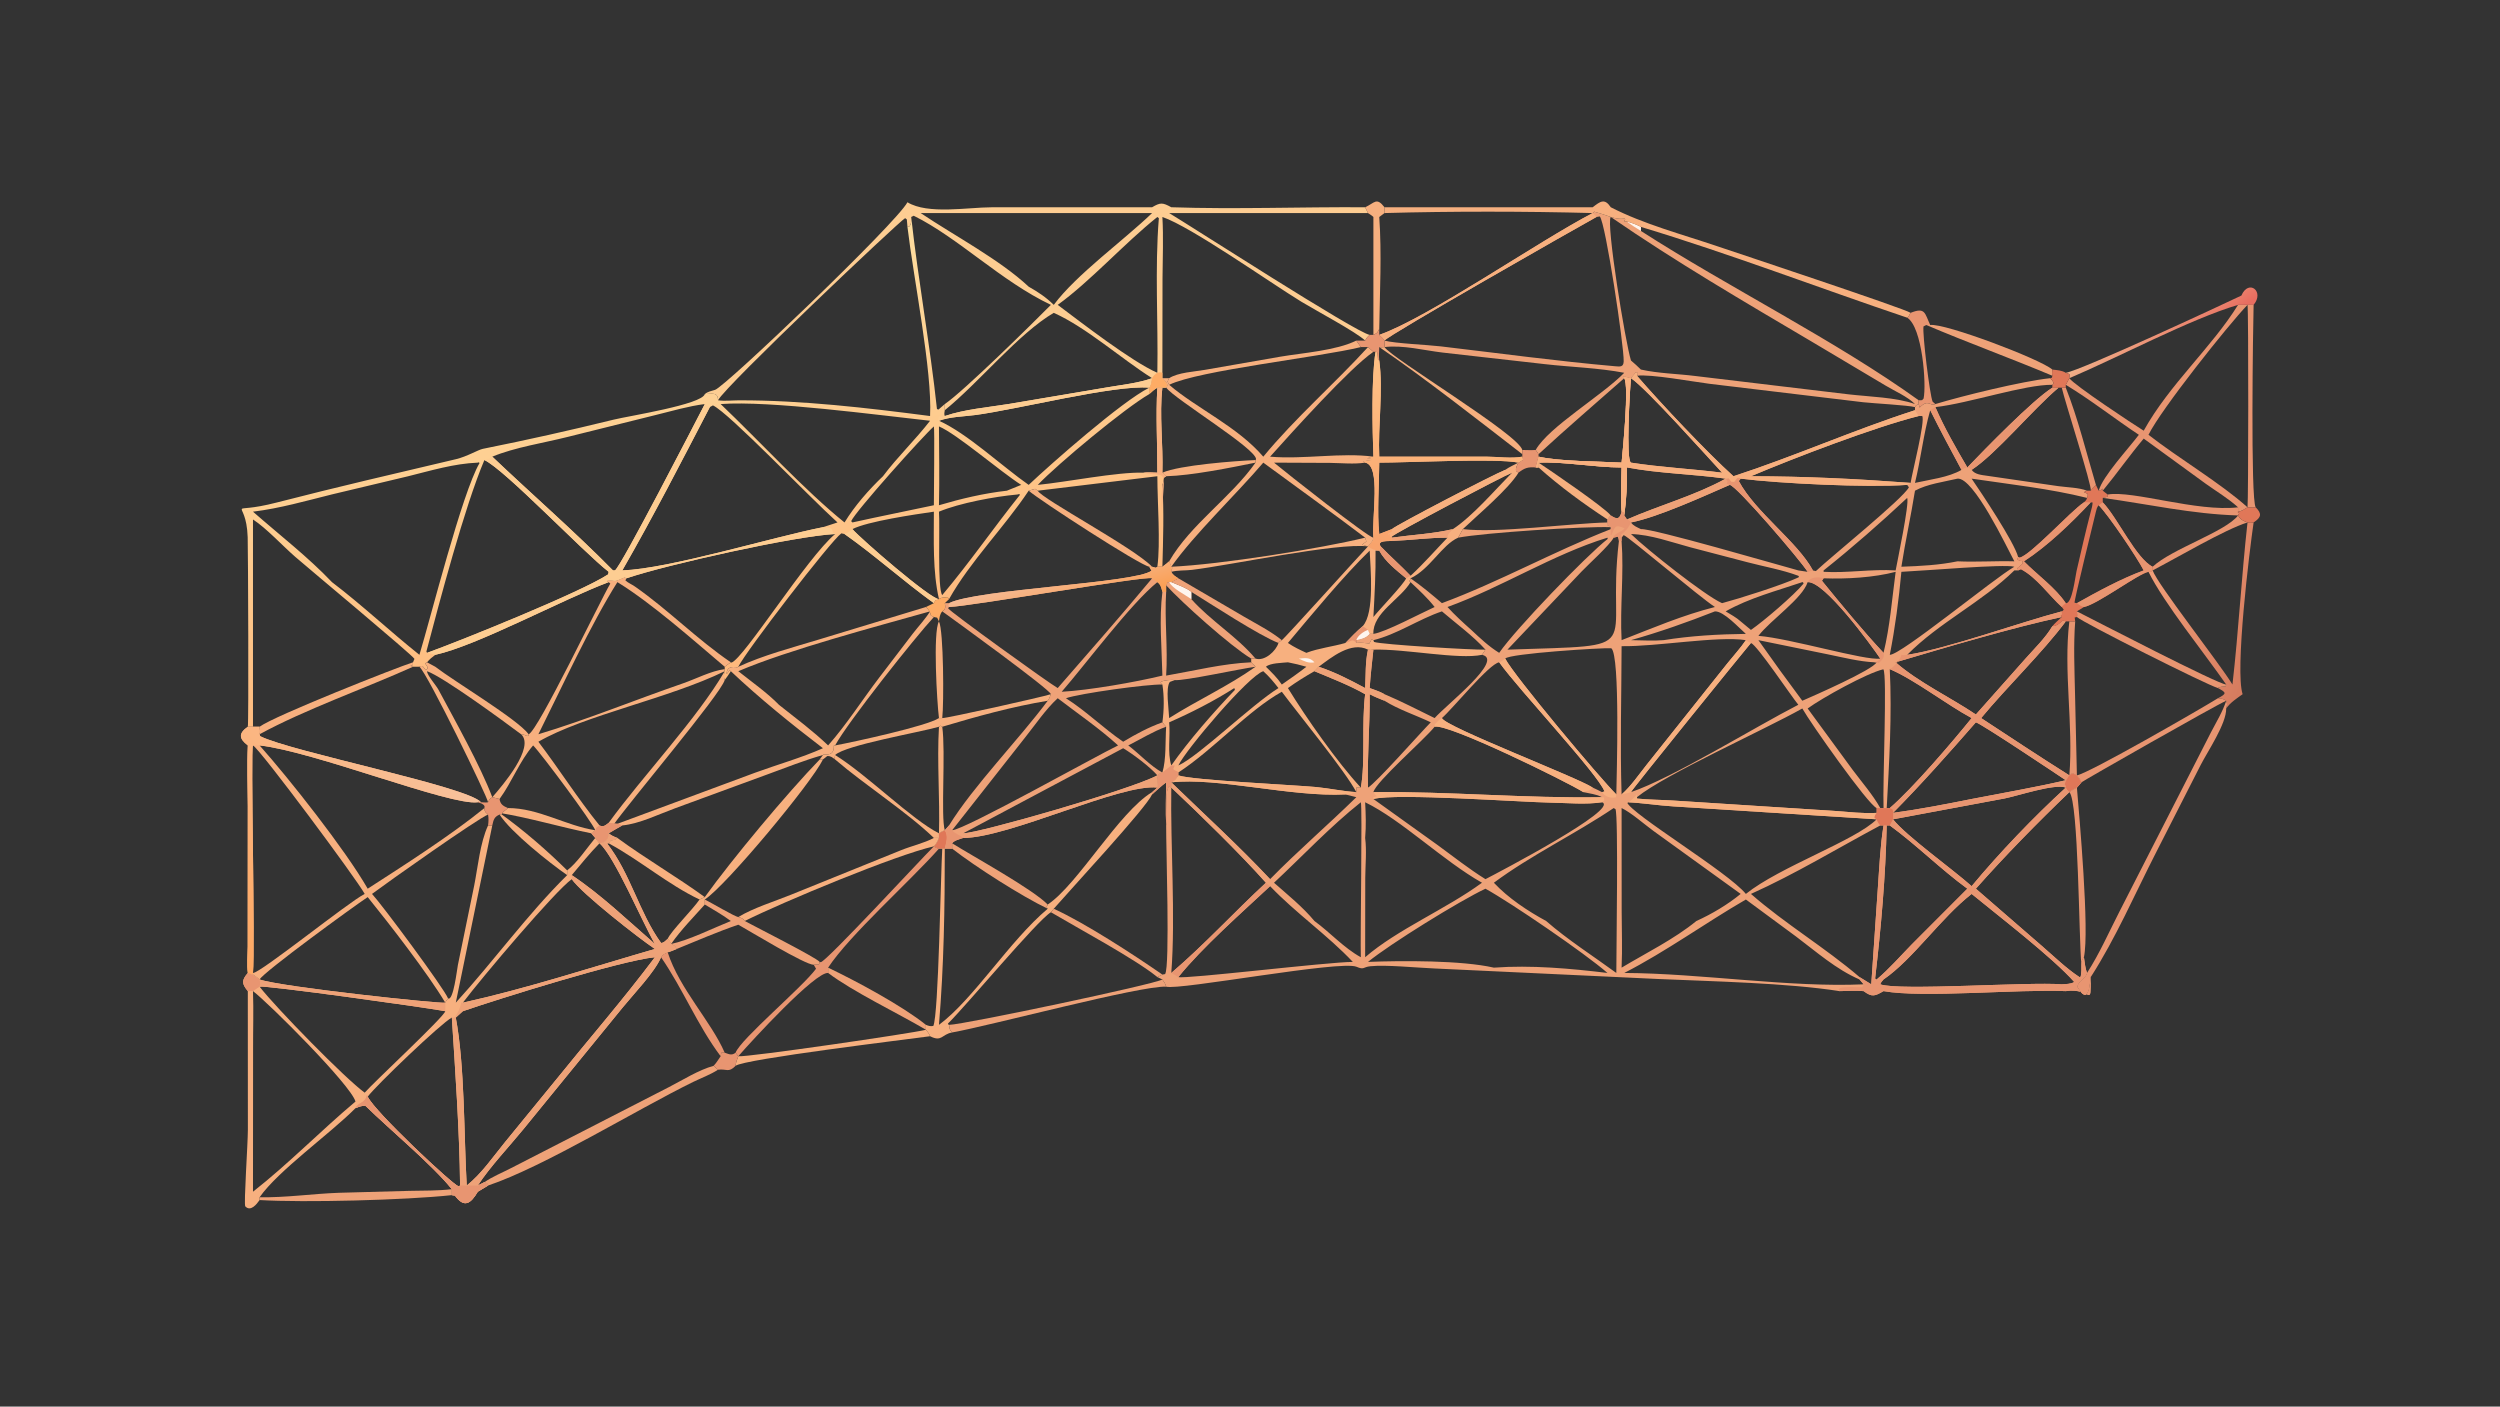 <?xml version="1.0" encoding="UTF-8"?> <svg xmlns="http://www.w3.org/2000/svg" xmlns:xlink="http://www.w3.org/1999/xlink" width="3839" height="2160" viewBox="0 0 3839 2160"><rect x="0" y="0" width="3839" height="2160" fill="#333333" stroke="none"/><path fill="#EEA278" transform="matrix(4.219 0 0 4.219 6.10352e-05 0)" d="M500.664 128.055L501.246 128.245L501.533 130.961L502.014 131.211C503.518 142.055 501.509 155.012 502.014 166.217L540.898 166.208C545.023 166.207 550.128 166.981 554.085 166.217L554.321 167.316C553.781 167.741 553.304 168.076 552.685 168.389C552.093 169.552 551.623 170.103 551.798 171.43L552.685 172.041C549.097 177.979 537.843 187.435 532.441 192.583L530.73 195.692C524.756 198.368 520.466 207.163 513.405 210.486C517.423 213.271 521.107 216.363 524.821 219.531C545.729 211.756 565.461 200.732 586.277 192.583L586.277 191.884C586.163 191.676 585.712 191.385 585.521 191.231L584.93 191.468L585.073 190.159L585.073 189.072C585.401 188.538 585.864 188.082 586.277 187.612C588.598 189.196 589.532 188.968 590.215 186.237C589.745 180.966 590.122 175.434 590.215 170.141C580.267 170.131 569.25 167.952 559.987 168.389C560.009 168.974 560.062 169.558 559.987 170.141L558.936 170.141L559.987 166.217C567.949 167.986 581.642 167.893 590.215 168.389C590.662 163.597 593.002 140.427 591.179 137.651L590.711 137.345L591.123 137.027C591.789 137.253 592.438 137.472 593.136 137.58L593.629 137.651C594.264 136.954 594.856 136.232 595.447 135.497L596.078 135.743C595.96 136.087 595.879 136.405 595.807 136.761C604.228 146.532 621.252 164.63 630.932 173.335C653.176 166.093 674.673 156.489 697.001 149.302L697.001 148.18C697.291 147.447 697.664 147.421 698.35 147.069L698.706 148.337C701.948 144.983 702.385 148.047 704.422 147.069C714.205 144.105 735.962 138.741 746.21 137.651C746.798 138.326 747.288 138.697 747.465 139.585L747.001 140.061C736.996 139.904 716.641 146.793 704.422 148.18C707.728 155.823 711.875 162.958 716.058 170.141C722.494 163.425 739.768 145.672 747.001 141.101L749.258 141.101C739.871 149.01 726.568 165.17 717.621 171.02C718.897 172.765 721.324 172.874 723.305 173.179L749.108 176.938C752.303 177.397 756.707 177.444 759.612 178.601L760.978 178.601C761.534 177.758 762.088 177.141 762.856 176.486L763.863 178.601C764.586 178.397 764.776 178.419 765.258 177.814L765.35 178.601L767.136 179.988L767.184 180.775L765.35 181.221L765.35 182.842C770.603 188.208 777.521 203.368 783.506 206.275L783.506 207.615C782.873 208.028 782.755 208.262 781.989 208.128C778.48 208.666 763.369 220.023 758.491 220.934L755.935 222.52C755.969 223.157 756.123 223.971 755.935 224.577L755.125 224.755L755.314 226.168C754.548 226.331 753.948 226.267 753.186 226.168L751.892 226.168C743.407 237.553 730.527 249.954 721.079 261.362C731.75 268.356 742.38 275.421 753.186 282.207L753.186 282.207L754.279 281.479C754.89 281.667 755.415 281.816 755.935 282.207L755.935 282.207C756.583 283.034 757.196 283.762 757.567 284.76L755.935 286.656C755.029 287.164 753.975 287.64 753.186 288.313L753.186 288.313C741.933 299.071 729.462 311.812 719.163 323.463L743.199 344.307C747.617 348.114 752.016 352.453 756.886 355.648L757.33 355.452C757.588 353.969 757.632 352.653 757.567 351.154C757.611 349.783 757.733 349.56 758.491 348.406C758.781 350.287 758.945 352.348 759.612 354.128C759.075 356.231 756.36 356.894 756.059 359.228C760.973 367.31 760.657 355.58 761.073 355.183L760.978 355.63C760.898 367.393 761.37 359.334 751.892 360.74C734.853 359.96 699.658 363.318 685.556 360.74C682.382 362.567 681.407 363.052 678.309 360.74C675.445 360.475 672.413 360.699 669.531 360.74C650.372 357.75 623.137 357.199 603.606 356.33L522.024 352.491C515.73 352.237 504.439 351.085 498.774 351.685C496.002 351.978 496.583 353.109 493.748 351.885C487.991 349.4 429.159 360.516 424.446 359.122C424.275 358.162 423.596 357.31 423.078 356.499L421.244 355.63L423.078 354.723L424.058 354.542C425.883 352.177 424.379 307.588 424.446 300.437C424.203 295.226 424.386 289.976 424.446 284.76C422.647 286.117 421 287.635 419.332 289.146L419.332 288.313L421.244 286.656C421.573 286.274 421.28 284.56 421.244 283.984C421.393 282.354 421.467 281.752 423.078 281.172C424.53 276.3 424.101 269.669 424.446 264.516C423.924 264.059 423.511 263.445 423.078 262.902C423.681 258.476 423.778 253.57 423.078 249.155C420.584 247.635 426.653 247.325 427.594 247.535L425.8 248.192C424.156 250.265 425.456 258.473 425.542 261.362C435.831 254.833 447.045 249.745 456.972 242.683C456.883 242.405 455.758 241.609 455.404 241.061L455.404 239.713L456.972 239.713C460.275 240.801 464.474 236.94 465.317 234.02C465.672 233.567 466.08 233.32 466.547 232.997C467.261 232.717 494.375 202.568 497.909 198.882L497.909 198.882L497.909 198.882C498.729 197.87 499.795 197.007 499.878 195.692C499.195 188.505 502.756 169.454 496.876 168.389L496.133 167.947C497.14 167.793 498.145 167.628 499.149 167.453L498.916 166.891L497.584 166.826L499.166 166.359C499.286 166.325 499.752 166.243 499.878 166.217C499.516 156.576 499.093 137.303 500.664 128.055ZM683.051 295.864L683.051 294.112C679.865 292.828 658.746 262.853 655.992 257.863C642.256 265.612 606.138 281.77 595.807 290.155L595.857 290.661C600.171 291.097 604.604 291.1 608.942 291.373L667.986 295.174C672.905 295.516 678.137 296.183 683.051 295.864ZM635.45 325.362C647.713 315.505 675.3 305.962 683.051 298.206L609.168 293.518C603.486 293.17 597.865 292.22 592.174 292.002C593.749 296.333 629.015 317.436 635.45 325.362ZM676.824 355.63L681.087 358.264L683.512 322.811C684.047 315.307 684.36 307.878 685.556 300.437L684.376 300.437C668.818 308.752 653.391 318.142 637.295 325.362C649.82 336.319 664.226 344.837 676.824 355.63ZM591.179 354.128C619.36 354.274 651.375 359.497 678.309 358.264L676.824 356.499C668.364 352.872 661.084 346.409 653.756 340.906L635.45 327.394C620.629 335.976 606.396 346.333 591.179 354.128ZM685.556 356.499C685.124 357.033 684.516 357.586 684.376 358.264C691.127 360.716 738.013 357.307 750.424 358.264C751.968 358.152 753.608 358.209 754.979 357.429C747.014 348.437 727.258 333.277 717.621 325.362C706.283 334.237 696.278 349.157 685.556 356.499ZM493.664 288.313L493.664 286.656L495.302 286.656L495.302 286.656C497.022 277.444 495.525 263.292 496.876 252.669C491.01 249.339 484.627 246.908 478.418 244.302C478.967 243.792 479.47 243.227 479.984 242.683C485.847 244.625 491.457 247.506 496.876 250.439C497.13 245.795 496.884 241.016 497.909 236.456C498.635 236.626 499.158 236.567 499.878 236.456C499.388 241.109 498.826 245.769 498.526 250.439C500.33 251.11 502.244 251.707 503.915 252.669C510.091 255.237 516.138 258.457 522.168 261.362C526.477 256.46 547.695 240.059 539.401 238.338L540.668 236.456C536.107 231.387 530.002 226.977 524.821 222.52C516.409 225.355 508.418 230.942 499.878 232.997L499.236 232.699L498.413 234.202C496.789 234.026 495.3 233.855 493.664 234.02L493.664 232.997C495.63 232.607 497.149 232.244 498.526 230.715L499.878 230.715C504.134 230.156 517.333 223.111 522.168 220.934C519.585 217.628 516.445 214.757 513.405 211.883L512.899 211.495C513.255 211.248 513.267 210.887 513.405 210.486C520.466 207.163 524.756 198.368 530.73 195.692L532.441 192.583C537.843 187.435 549.097 177.979 552.685 172.041L551.798 171.43C551.623 170.103 552.093 169.552 552.685 168.389C553.304 168.076 553.781 167.741 554.321 167.316L554.085 166.217C550.128 166.981 545.023 166.207 540.898 166.208L502.014 166.217C501.509 155.012 503.518 142.055 502.014 131.211L501.533 130.961L501.246 128.245L500.664 128.055C499.093 137.303 499.516 156.576 499.878 166.217C499.752 166.243 499.286 166.325 499.166 166.359L497.584 166.826L498.916 166.891L499.149 167.453C498.145 167.628 497.14 167.793 496.133 167.947L496.876 168.389C502.756 169.454 499.195 188.505 499.878 195.692C499.795 197.007 498.729 197.87 497.909 198.882L497.909 198.882L497.909 198.882C494.375 202.568 467.261 232.717 466.547 232.997C466.08 233.32 465.672 233.567 465.317 234.02C464.474 236.94 460.275 240.801 456.972 239.713L455.404 239.713L455.404 241.061C455.758 241.609 456.883 242.405 456.972 242.683C447.045 249.745 435.831 254.833 425.542 261.362C425.456 258.473 424.156 250.265 425.8 248.192L427.594 247.535C426.653 247.325 420.584 247.635 423.078 249.155C423.778 253.57 423.681 258.476 423.078 262.902C423.511 263.445 423.924 264.059 424.446 264.516C424.101 269.669 424.53 276.3 423.078 281.172C421.467 281.752 421.393 282.354 421.244 283.984C421.28 284.56 421.573 286.274 421.244 286.656L419.332 288.313L419.332 289.146C421 287.635 422.647 286.117 424.446 284.76C424.386 289.976 424.203 295.226 424.446 300.437C425.441 296.271 423.483 289.809 425.384 286.162L426.32 286.656C426.398 286.051 426.328 285.373 426.32 284.76C438.354 296.422 450.815 307.764 462.277 319.992C472.405 309.65 483.352 300.273 493.664 290.155L489.704 289.146C469.989 290.169 443.057 282.848 426.32 284.76C427.756 283.977 428.044 283.544 428.885 282.207C433.339 283.936 471.672 285.744 479.021 286.46C483.89 286.935 488.808 288.026 493.664 288.313ZM659.852 207.615L660.916 207.869C666.688 202.44 692.537 181.601 694.788 177.37L694.168 176.486C679.638 177.54 647.735 175.985 633.557 174.214L632.865 175.08C638.994 186.53 654.227 197.161 659.852 207.615ZM428.885 355.63C431.445 356.435 483.369 350.117 492.392 350.109C483.076 340.253 471.684 332.388 462.277 322.544C452.079 332.07 437.592 344.837 428.885 355.63ZM717.621 322.544C727.636 310.475 740.237 297.314 751.892 286.656C747.794 285.151 734.471 289.666 729.667 290.607L689.004 298.206C694.001 304.456 710.7 316.342 717.621 322.544ZM686.71 300.437C686.317 318.887 684.636 337.824 682.491 356.158L682.94 356.523L683.051 356.499C687.667 352.622 691.705 347.946 695.919 343.64L716.058 323.463C706.232 316.279 697.61 307.579 687.829 300.437L686.71 300.437ZM597.243 192.583C601.468 192.273 646.247 205.355 654.538 207.615L657.938 208.128C655.318 203.937 631.884 176.572 629.571 176.486C619.933 180.69 603.278 188.295 593.629 190.159C594.504 191.421 595.901 191.926 597.243 192.583ZM719.163 260.057L737.164 239.786C740.459 236.051 744.468 232.216 747.001 227.924C748.664 227.921 749.567 226.939 750.816 225.935L751.892 226.168L753.186 226.168C753.948 226.267 754.548 226.331 755.314 226.168L755.125 224.755L755.935 224.577C756.123 223.971 755.969 223.157 755.935 222.52L758.491 220.934C763.369 220.023 778.48 208.666 781.989 208.128C782.755 208.262 782.873 208.028 783.506 207.615L783.506 206.275C777.521 203.368 770.603 188.208 765.35 182.842L765.35 181.221L767.184 180.775L767.136 179.988L765.35 178.601L765.258 177.814C764.776 178.419 764.586 178.397 763.863 178.601L762.856 176.486C762.088 177.141 761.534 177.758 760.978 178.601L759.612 178.601L758.487 179.108L759.867 179.769C759.902 180.378 759.918 180.684 759.612 181.221C746.237 177.863 731.334 176.253 717.621 174.214C721.279 179.55 733.13 197.318 734.538 202.711L734.333 203.59C735.041 204.162 735.348 204.133 736.232 204.254L736.214 205.175C735.621 205.738 735.024 206.242 734.372 206.735L734.538 207.615L733.168 207.615C721.309 219.227 705.679 226.628 694.168 238.338C708.678 236.166 734.955 226.587 750.424 222.52L750.495 223.646L750.011 224.154L750.424 224.577C732.552 228.383 708.288 235.607 689.967 241.061C698.194 248.298 709.917 253.832 719.163 260.057ZM686.71 294.112L687.829 294.112C696.13 286.991 710.727 269.914 717.621 261.362C708.269 256.302 696.849 247.378 687.829 243.544C688.656 260.32 687.619 277.346 686.71 294.112ZM548.673 236.456C601.126 234.646 584.363 237.947 589.239 196.894C589.223 196.295 589.08 195.881 588.882 195.323L587.338 195.692C585.775 198.537 578.461 205.085 575.686 207.985L548.673 236.456ZM684.376 294.112L685.556 294.112C685.202 284.7 686.953 245.276 685.486 243.603C679.562 244.96 663.151 254.053 657.938 257.863L674.289 280.174C677.643 284.662 681.635 289.239 684.376 294.112ZM695.411 175.759C695.926 172.234 700.849 153.04 699.618 151.399L698.35 151.424C682.16 155.501 653.116 166.648 637.295 173.335C657.384 173.378 675.561 174.267 695.411 175.759ZM590.215 195.692L590.215 196.894C591.111 208.884 589.584 220.985 590.215 232.997C601.41 228.627 612.509 223.879 624.196 220.934C618.627 217.366 592.897 195.426 590.975 194.766L590.215 195.692ZM497.909 286.656C500.583 285.275 517.211 266.493 520.755 262.902C515.262 260.272 509.053 258.283 503.915 255.057C502.136 254.297 500.209 253.616 498.526 252.669C498.64 264.016 497.582 275.312 497.909 286.656ZM426.32 286.656C425.978 307.979 427.911 333.437 426.32 354.128C438.308 343.893 449.168 332.016 460.763 321.292L460.763 321.292C451.54 310.923 436.884 296.584 426.32 286.656ZM591.179 187.612L592.174 189.072C603.844 183.942 616.956 180.379 628.091 174.214L628.091 174.214C616.112 172.517 604.08 172.385 592.174 170.141C592.275 176.034 591.993 181.773 591.179 187.612ZM697.001 175.759C702.239 174.572 709.316 173.76 713.932 171.02C710.051 163.835 706.189 156.611 702.549 149.302C700.095 157.852 699.132 167.045 697.001 175.759ZM540.668 323.463C531.206 327.929 506.008 343.511 497.909 350.109C510.261 349.614 532.011 349.512 543.73 352.199C557.276 351.198 571.601 352.508 585.073 354.128C576.844 346.941 550.142 328.703 540.668 323.463ZM496.876 304.992C497.48 309.607 496.944 314.851 496.917 319.555L496.876 348.406C508.656 338.231 526.337 330.883 539.401 321.292C525.108 313.194 510.084 298.402 496.876 292.002C497.109 296.384 497.258 300.618 496.876 304.992ZM522.168 264.516C518.412 269.233 500.827 284.463 499.878 288.313C527.605 288.013 555.375 290.639 583.083 290.155C581.218 289.097 578.391 288.779 576.299 288.313C569.867 284.32 526.88 263.183 522.168 264.516ZM654.538 256.516C651.909 253.323 639.551 234.809 637.295 234.02C635.07 236.632 593.898 287.413 593.629 288.313C608.904 283.098 638.465 264.776 654.538 256.516ZM579.686 286.656C580.817 287.197 581.991 287.7 583.083 288.313L583.998 288.074C581.596 281.676 553.09 251.41 545.662 241.061C541.997 241.594 528.735 257.968 524.821 261.362C525.797 264.453 574.369 283.047 579.686 286.656ZM495.302 348.406C495.07 341.334 495.906 293.021 495.302 292.002C484.116 300.894 474.148 311.536 463.706 321.292C468.718 325.717 474.134 330.068 478.418 335.219C484.117 339.379 489.148 345.037 495.302 348.406ZM588.298 289.146C588.396 282.749 589.765 238.534 586.467 235.942C583.512 235.699 549.132 237.875 547.857 239.713C551.126 246.044 582.378 283.298 588.298 289.146ZM697.001 178.601C695.525 187.849 693.479 197.043 692.051 206.275C698.988 206.025 705.649 205.699 712.479 204.306C719.398 204.629 726.264 204.108 733.168 204.306C730.184 198.679 718.312 173.676 712.479 174.214C707.575 175.378 701.417 176.165 697.001 178.601ZM499.878 290.814L523.293 307.602C529.004 311.782 534.657 316.255 540.668 319.992C545.404 317.54 589.788 294.334 583.083 292.002C577.152 292.904 570.567 292.244 564.564 292.143C553.635 291.959 508.272 288.618 499.878 290.814ZM635.45 232.997C625.258 231.397 602.713 235.42 590.215 235.189C590.177 253.136 589.638 271.211 590.215 289.146C593.654 286.126 596.538 281.839 599.405 278.253L628.824 241.304C631.023 238.549 633.482 235.918 635.45 232.997ZM663.747 208.128C672.518 208.629 681.178 207.058 689.967 207.615C690.667 203.776 694.986 183.382 694.168 181.221C684.448 190.315 674.151 199.344 663.735 207.626L663.747 208.128ZM655.992 255.057C660.323 253.17 681.562 243.875 683.051 241.061L682.266 241.061C676.646 240.789 670.885 239.302 665.372 238.18L640.006 232.997C645.244 240.439 650.551 247.765 655.992 255.057ZM593.629 232.997C597.535 233.033 601.637 233.331 605.521 232.997C615.31 231.411 625.535 230.837 635.45 230.715C632.835 228.459 627.471 222.463 624.196 222.52C614.281 226.437 603.89 230.1 593.629 232.997ZM719.163 262.902C709.387 274.084 699.455 285.309 689.004 295.864C698.56 294.577 708.164 292.711 717.621 290.814C729.029 288.58 740.574 286.629 751.892 283.984C747.513 281.07 721.589 263.714 719.163 262.902ZM663.747 210.486L663.138 211.386C669.515 219.244 678.567 230.213 685.556 237.619C687.903 228.016 688.644 217.922 689.967 208.128C682.063 210.224 671.962 210.798 663.747 210.486ZM733.168 206.275C729.649 205.229 700.891 207.713 692.051 208.128C691.129 218.137 689.783 228.48 687.829 238.338C691.848 238.444 725.548 210.661 733.168 206.275ZM628.091 222.52C629.923 223.651 631.958 224.72 633.557 226.168L637.295 229.277C641.826 226.175 653.066 216.565 656.446 212.405L656.26 211.943L655.992 211.883C646.745 215.032 636.587 217.679 628.091 222.52ZM626.798 172.041C621.202 166.033 599.399 141.532 593.629 137.651C593.267 141.214 591.664 167.536 593.629 168.389C604.586 170.098 615.781 170.639 626.798 172.041ZM526.845 220.934C529.555 223.922 532.503 226.589 535.508 229.277C538.749 232.3 541.87 235.284 545.662 237.619C551.599 229.003 577.204 202.394 585.16 196.152L585.073 195.692C565.001 201.878 546.67 213.759 526.845 220.934ZM657.938 211.883C656.015 217.88 644.484 225.625 640.006 231.437C651.589 232.339 678.929 240.567 684.376 239.713C680.854 234.527 664.033 211.461 657.938 211.883ZM626.798 219.531C633.004 217.883 648.649 212.942 654.623 210.147L654.759 209.767L654.538 209.572C648.762 207.391 641.971 206.22 635.97 204.625L615.231 199.198C608.206 197.313 600.919 194.597 593.629 194.371C599.509 200.112 620.557 216.722 626.54 219.418L626.798 219.531ZM590.215 294.112L590.242 331.786C590.256 338.583 590.53 345.407 590.215 352.199C599.189 346.833 609.368 341.811 617.437 335.219C623.034 332.683 628.799 329.269 633.557 325.362L601.927 302.524C598.715 300.21 593.622 295.688 590.215 294.112ZM587.338 294.112C573.316 303.554 557.106 311.336 543.73 321.292C548.959 326.884 556.032 331.571 562.753 335.219C570.526 342.017 579.899 347.987 588.298 354.128C588.299 346.104 589.075 296.9 587.994 294.5L587.338 294.112Z"></path><path fill="#F7B07F" transform="matrix(4.219 0 0 4.219 6.10352e-05 0)" d="M428.885 282.207C433.339 283.936 471.672 285.744 479.021 286.46C483.89 286.935 488.808 288.026 493.664 288.313L491.862 288.77L492.302 288.915C491.441 288.971 490.552 288.981 489.704 289.146C469.989 290.169 443.057 282.848 426.32 284.76C427.756 283.977 428.044 283.544 428.885 282.207Z"></path><path fill="#E89571" transform="matrix(4.219 0 0 4.219 6.10352e-05 0)" d="M628.091 174.214L629.203 174.073L630.159 175.31L631.184 175.378C632.027 174.557 632.222 173.165 633.557 174.214L632.865 175.08C638.994 186.53 654.227 197.161 659.852 207.615C659.13 207.742 658.726 207.824 658.109 208.257L657.938 208.128C655.318 203.937 631.884 176.572 629.571 176.486L628.429 176.165L628.709 175.325L628.091 174.214L628.091 174.214Z"></path><path fill="#EEA278" transform="matrix(4.219 0 0 4.219 6.10352e-05 0)" d="M592.174 189.072C603.844 183.942 616.956 180.379 628.091 174.214L628.709 175.325L628.429 176.165L629.571 176.486C619.933 180.69 603.278 188.295 593.629 190.159C593.141 189.335 593.035 189.38 592.174 189.072Z"></path><path fill="#F7B07F" transform="matrix(4.219 0 0 4.219 6.10352e-05 0)" d="M500.664 128.055L501.246 128.245L501.533 130.961L502.014 131.211C503.518 142.055 501.509 155.012 502.014 166.217L540.898 166.208C545.023 166.207 550.128 166.981 554.085 166.217L554.321 167.316C553.781 167.741 553.304 168.076 552.685 168.389C552.093 169.552 551.623 170.103 551.798 171.43L552.685 172.041C549.097 177.979 537.843 187.435 532.441 192.583L530.73 195.692C524.756 198.368 520.466 207.163 513.405 210.486C513.267 210.887 513.255 211.248 512.899 211.495L513.405 211.883C509.696 218.137 499.552 223.084 499.878 230.715L498.526 230.715C497.149 232.244 495.63 232.607 493.664 232.997L493.664 234.02C495.3 233.855 496.789 234.026 498.413 234.202L499.236 232.699L499.878 232.997L500.106 233.648C502.811 234.626 536.254 236.595 540.668 236.456L539.401 238.338C530.91 240.167 511.359 236.089 499.878 236.456C499.158 236.567 498.635 236.626 497.909 236.456C491.84 233.329 484.517 239.314 479.984 242.683C479.47 243.227 478.967 243.792 478.418 244.302L478.418 244.302C475.074 246.209 471.888 248.183 468.767 250.439C475.313 261.128 486.798 277.533 495.302 286.656L493.664 286.656L493.664 288.313C489.824 280.899 472.254 259.472 466.547 251.784C454.378 258.537 441.627 272.859 428.885 281.172L428.885 282.207C428.044 283.544 427.756 283.977 426.32 284.76C426.328 285.373 426.398 286.051 426.32 286.656L425.384 286.162C423.483 289.809 425.441 296.271 424.446 300.437C424.203 295.226 424.386 289.976 424.446 284.76C422.647 286.117 421 287.635 419.332 289.146L419.332 288.313L421.244 286.656C421.573 286.274 421.28 284.56 421.244 283.984C421.393 282.354 421.467 281.752 423.078 281.172C424.53 276.3 424.101 269.669 424.446 264.516C423.924 264.059 423.511 263.445 423.078 262.902C423.681 258.476 423.778 253.57 423.078 249.155C420.584 247.635 426.653 247.325 427.594 247.535L425.8 248.192C424.156 250.265 425.456 258.473 425.542 261.362C435.831 254.833 447.045 249.745 456.972 242.683C456.883 242.405 455.758 241.609 455.404 241.061L455.404 239.713L456.972 239.713C460.275 240.801 464.474 236.94 465.317 234.02C465.672 233.567 466.08 233.32 466.547 232.997C467.261 232.717 494.375 202.568 497.909 198.882L497.909 198.882L497.909 198.882C498.729 197.87 499.795 197.007 499.878 195.692C499.195 188.505 502.756 169.454 496.876 168.389L496.133 167.947C497.14 167.793 498.145 167.628 499.149 167.453L498.916 166.891L497.584 166.826L499.166 166.359C499.286 166.325 499.752 166.243 499.878 166.217C499.516 156.576 499.093 137.303 500.664 128.055ZM502.014 194.371L506.612 192.583C508.357 191 543.217 172.878 547.857 171.02C549.326 169.972 551.076 169.21 552.685 168.389C544.607 166.731 511.981 168.398 502.014 168.389C501.987 176.44 501.191 186.597 502.014 194.371ZM506.612 196.894C505.242 197.003 501.006 196.647 502.537 198.882C506.068 202.539 509.9 205.895 513.405 209.572C518.093 205.265 522.419 200.282 526.845 195.692C520.086 195.677 513.359 196.622 506.612 196.894ZM500.664 200.425C500.764 208.482 500.308 216.533 499.878 224.577C501.784 222.151 511.109 212.417 511.791 210.486C508.28 207.587 504.223 204.467 502.014 200.425L500.664 200.425ZM425.542 262.902C426.042 267.862 424.843 273.892 426.32 278.603C432.664 269.545 441.849 259.07 449.479 251.088L449.251 250.439C442.055 255.055 433.325 259.534 425.542 262.902ZM465.317 250.439C463.584 248.226 461.905 246.184 459.804 244.302C454.564 245.841 431.705 272.741 428.885 278.603C436.081 275.446 455.513 256.547 465.317 250.439ZM460.763 242.683C462.875 244.742 464.887 246.699 466.547 249.155C469.564 247.047 472.594 244.961 475.486 242.683C473.257 242.028 471.049 241.498 468.767 241.061C466.73 241.284 462.268 241.288 460.763 242.683ZM475.486 237.619C480.009 235.889 485.043 235.372 489.704 234.02C491.734 231.915 493.736 229.818 495.97 227.924C500.424 223.1 498.793 206.801 498.526 200.425C489.34 209.25 477.104 224.096 468.767 234.02C470.9 235.495 473.141 236.542 475.486 237.619ZM528.825 192.583C536.095 187.782 544.153 178.304 550.346 172.041C546.779 173.43 507.734 194.021 506.464 195.375L506.612 195.692C513.992 194.639 521.569 194.314 528.825 192.583Z"></path><path fill="#F7B07F" transform="matrix(4.219 0 0 4.219 6.10352e-05 0)" d="M506.612 192.583C508.357 191 543.217 172.878 547.857 171.02C548.657 171.551 549.117 171.69 550.071 171.749L550.346 172.041C546.779 173.43 507.734 194.021 506.464 195.375L506.612 195.692L506.612 195.692L505.868 195.286L505.906 194.283L505.676 194.255L505.462 194.867L505.278 194.344C505.615 194.061 505.939 193.823 506.322 193.608L506.708 193.394L506.612 192.583Z"></path><path fill="#EEA278" transform="matrix(4.219 0 0 4.219 6.10352e-05 0)" d="M506.612 195.692C513.992 194.639 521.569 194.314 528.825 192.583C527.962 193.568 526.824 194.359 526.845 195.692C520.086 195.677 513.359 196.622 506.612 196.894L506.612 195.692L506.612 195.692Z"></path><path fill="#E89571" transform="matrix(4.219 0 0 4.219 6.10352e-05 0)" d="M502.537 198.882C506.068 202.539 509.9 205.895 513.405 209.572C512.864 209.852 512.262 210.101 511.791 210.486C508.28 207.587 504.223 204.467 502.014 200.425L502.537 198.882Z"></path><defs><linearGradient id="gradient_0" gradientUnits="userSpaceOnUse" x1="513.321" y1="202.235" x2="529.983" y2="135.273"><stop offset="0" stop-color="#F8A36C"></stop><stop offset="1" stop-color="#FFC185"></stop></linearGradient></defs><path fill="url(#gradient_0)" transform="matrix(4.219 0 0 4.219 6.10352e-05 0)" d="M500.664 128.055L501.246 128.245L501.533 130.961L502.014 131.211C503.518 142.055 501.509 155.012 502.014 166.217L540.898 166.208C545.023 166.207 550.128 166.981 554.085 166.217L554.321 167.316C553.781 167.741 553.304 168.076 552.685 168.389L552.685 168.389C544.607 166.731 511.981 168.398 502.014 168.389C501.987 176.44 501.191 186.597 502.014 194.371L506.612 192.583L506.708 193.394L506.322 193.608C505.939 193.823 505.615 194.061 505.278 194.344L505.462 194.867L505.676 194.255L505.906 194.283L505.868 195.286L506.612 195.692L506.612 196.894C505.242 197.003 501.006 196.647 502.537 198.882L502.014 200.425C500.264 200.244 499.317 199.947 497.909 198.882C498.729 197.87 499.795 197.007 499.878 195.692C499.195 188.505 502.756 169.454 496.876 168.389L496.133 167.947C497.14 167.793 498.145 167.628 499.149 167.453L498.916 166.891L497.584 166.826L499.166 166.359C499.286 166.325 499.752 166.243 499.878 166.217C499.516 156.576 499.093 137.303 500.664 128.055Z"></path><path fill="#E89571" transform="matrix(4.219 0 0 4.219 6.10352e-05 0)" d="M426.32 278.603L427.594 278.603L427.032 279.855C427.613 280.746 428.407 280.311 428.885 281.172L428.885 282.207C428.044 283.544 427.756 283.977 426.32 284.76C426.328 285.373 426.398 286.051 426.32 286.656L425.384 286.162C423.483 289.809 425.441 296.271 424.446 300.437C424.203 295.226 424.386 289.976 424.446 284.76C422.647 286.117 421 287.635 419.332 289.146L419.332 288.313L421.244 286.656C421.573 286.274 421.28 284.56 421.244 283.984C421.393 282.354 421.467 281.752 423.078 281.172L426.32 278.603Z"></path><path fill="#E89571" transform="matrix(4.219 0 0 4.219 6.10352e-05 0)" d="M489.704 234.02C491.734 231.915 493.736 229.818 495.97 227.924C496.574 228.337 497.39 228.776 497.909 229.277L498.526 230.715C497.149 232.244 495.63 232.607 493.664 232.997L493.664 234.02C492.211 232.299 491.882 233.412 489.992 233.942L489.704 234.02Z"></path><path fill="#FEF5EF" transform="matrix(4.219 0 0 4.219 6.10352e-05 0)" d="M493.664 232.997C494.115 231.344 496.381 229.777 497.909 229.277L498.526 230.715C497.149 232.244 495.63 232.607 493.664 232.997Z"></path><path fill="#FEF5EF" transform="matrix(4.219 0 0 4.219 6.10352e-05 0)" d="M472.757 239.713C475.09 239.501 476.695 239.146 478.418 241.061C476.346 241.548 474.568 240.593 472.757 239.713Z"></path><path fill="#E89571" transform="matrix(4.219 0 0 4.219 6.10352e-05 0)" d="M694.168 238.338C708.678 236.166 734.955 226.587 750.424 222.52L750.495 223.646L750.011 224.154L750.424 224.577C732.552 228.383 708.288 235.607 689.967 241.061C698.194 248.298 709.917 253.832 719.163 260.057L737.164 239.786C740.459 236.051 744.468 232.216 747.001 227.924C748.664 227.921 749.567 226.939 750.816 225.935L751.892 226.168C743.407 237.553 730.527 249.954 721.079 261.362C731.75 268.356 742.38 275.421 753.186 282.207L753.186 282.207L754.279 281.479C754.89 281.667 755.415 281.816 755.935 282.207L755.935 282.207C756.583 283.034 757.196 283.762 757.567 284.76L755.935 286.656C755.029 287.164 753.975 287.64 753.186 288.313L753.186 288.313C752.522 287.801 752.252 287.409 751.892 286.656C747.794 285.151 734.471 289.666 729.667 290.607L689.004 298.206L689.004 298.206C689.082 296.973 689.144 295.862 688.897 294.637L687.829 294.112C696.13 286.991 710.727 269.914 717.621 261.362C708.269 256.302 696.849 247.378 687.829 243.544C689.29 242.732 691.764 240.072 692.051 238.338C692.804 238.48 693.419 238.425 694.168 238.338ZM689.004 295.864C698.56 294.577 708.164 292.711 717.621 290.814C729.029 288.58 740.574 286.629 751.892 283.984C747.513 281.07 721.589 263.714 719.163 262.902C709.387 274.084 699.455 285.309 689.004 295.864Z"></path><path fill="#E07758" transform="matrix(4.219 0 0 4.219 6.10352e-05 0)" d="M753.186 282.207L754.279 281.479C754.89 281.667 755.415 281.816 755.935 282.207L755.935 282.207C756.583 283.034 757.196 283.762 757.567 284.76L755.935 286.656C755.029 287.164 753.975 287.64 753.186 288.313L753.186 288.313C752.522 287.801 752.252 287.409 751.892 286.656L751.938 286.065L751.575 285.67C751.382 284.774 752.679 283.011 753.186 282.207L753.186 282.207Z"></path><path fill="#E07758" transform="matrix(4.219 0 0 4.219 6.10352e-05 0)" d="M763.863 178.601C764.586 178.397 764.776 178.419 765.258 177.814L765.35 178.601L767.136 179.988L767.184 180.775L765.35 181.221L765.35 182.842C770.603 188.208 777.521 203.368 783.506 206.275L783.506 207.615C782.873 208.028 782.755 208.262 781.989 208.128C778.48 208.666 763.369 220.023 758.491 220.934L755.935 222.52C755.969 223.157 756.123 223.971 755.935 224.577L755.125 224.755L755.314 226.168C754.548 226.331 753.948 226.267 753.186 226.168L751.892 226.168L750.816 225.935C749.567 226.939 748.664 227.921 747.001 227.924C747.999 226.714 749.277 225.652 750.424 224.577L750.011 224.154L750.495 223.646L750.424 222.52C750.777 222.4 750.903 222.156 751.147 221.882L750.424 220.934C745.681 216.619 741.306 210.206 735.574 207.181L734.538 207.615L734.372 206.735C735.024 206.242 735.621 205.738 736.214 205.175L736.232 204.254C735.348 204.133 735.041 204.162 734.333 203.59L734.538 202.711L735.059 202.972C739.031 202.167 753.641 186.034 758.491 182.842C759.024 182.337 759.502 181.989 759.612 181.221C759.918 180.684 759.902 180.378 759.867 179.769L758.487 179.108L759.612 178.601L760.978 178.601C761.534 177.758 762.088 177.141 762.856 176.486L763.863 178.601ZM762.856 186.237C762.289 188.623 754.835 218.88 755.084 219.376L755.935 219.531C763.507 215.27 772.136 210.588 780.248 207.615C777.888 202.991 767.476 187.553 763.863 183.893C763.221 184.625 763.081 185.304 762.856 186.237ZM736.672 204.306C741.425 209.139 748.174 213.933 751.892 219.531C754.206 219.903 755.342 209.864 755.805 207.854C757.466 200.631 759.122 193.413 760.978 186.237C761.312 185.11 761.586 184.086 761.655 182.901L760.978 182.842C753.91 190.364 745.317 198.692 736.672 204.306Z"></path><path fill="#E89571" transform="matrix(4.219 0 0 4.219 6.10352e-05 0)" d="M765.35 182.842C770.603 188.208 777.521 203.368 783.506 206.275L783.506 207.615C782.873 208.028 782.755 208.262 781.989 208.128C778.48 208.666 763.369 220.023 758.491 220.934C757.487 220.756 756.731 220.13 755.935 219.531C763.507 215.27 772.136 210.588 780.248 207.615C777.888 202.991 767.476 187.553 763.863 183.893L765.35 182.842Z"></path><path fill="#E89571" transform="matrix(4.219 0 0 4.219 6.10352e-05 0)" d="M758.491 182.842L760.978 182.842C753.91 190.364 745.317 198.692 736.672 204.306C741.425 209.139 748.174 213.933 751.892 219.531C751.378 219.963 750.798 220.371 750.424 220.934C745.681 216.619 741.306 210.206 735.574 207.181L734.538 207.615L734.372 206.735C735.024 206.242 735.621 205.738 736.214 205.175L736.232 204.254C735.348 204.133 735.041 204.162 734.333 203.59L734.538 202.711L735.059 202.972C739.031 202.167 753.641 186.034 758.491 182.842Z"></path><path fill="#F7B07F" transform="matrix(4.219 0 0 4.219 6.10352e-05 0)" d="M593.629 137.651C594.264 136.954 594.856 136.232 595.447 135.497L596.078 135.743C595.96 136.087 595.879 136.405 595.807 136.761C604.228 146.532 621.252 164.63 630.932 173.335C653.176 166.093 674.673 156.489 697.001 149.302L698.35 151.424C682.16 155.501 653.116 166.648 637.295 173.335C657.384 173.378 675.561 174.267 695.411 175.759C694.966 175.992 694.575 176.191 694.168 176.486C679.638 177.54 647.735 175.985 633.557 174.214C632.222 173.165 632.027 174.557 631.184 175.378L630.159 175.31L629.203 174.073L628.091 174.214C616.112 172.517 604.08 172.385 592.174 170.141C592.275 176.034 591.993 181.773 591.179 187.612L590.994 186.333L590.215 186.237C589.745 180.966 590.122 175.434 590.215 170.141C580.267 170.131 569.25 167.952 559.987 168.389C560.009 168.974 560.062 169.558 559.987 170.141L558.936 170.141L559.987 166.217C567.949 167.986 581.642 167.893 590.215 168.389C590.662 163.597 593.002 140.427 591.179 137.651L590.711 137.345L591.123 137.027C591.789 137.253 592.438 137.472 593.136 137.58L593.629 137.651ZM593.629 168.389C604.586 170.098 615.781 170.639 626.798 172.041C621.202 166.033 599.399 141.532 593.629 137.651C593.267 141.214 591.664 167.536 593.629 168.389Z"></path><path fill="#F7B07F" transform="matrix(4.219 0 0 4.219 6.10352e-05 0)" d="M591.179 137.651L590.711 137.345L591.123 137.027C591.789 137.253 592.438 137.472 593.136 137.58L593.629 137.651L593.629 137.651C593.267 141.214 591.664 167.536 593.629 168.389C593.174 168.925 592.524 169.545 592.174 170.141C592.275 176.034 591.993 181.773 591.179 187.612L590.994 186.333L590.215 186.237C589.745 180.966 590.122 175.434 590.215 170.141C580.267 170.131 569.25 167.952 559.987 168.389C560.009 168.974 560.062 169.558 559.987 170.141L558.936 170.141L559.987 166.217C567.949 167.986 581.642 167.893 590.215 168.389C590.662 163.597 593.002 140.427 591.179 137.651Z"></path><path fill="#E89571" transform="matrix(4.219 0 0 4.219 6.10352e-05 0)" d="M717.621 322.544C727.636 310.475 740.237 297.314 751.892 286.656C752.252 287.409 752.522 287.801 753.186 288.313C741.933 299.071 729.462 311.812 719.163 323.463L743.199 344.307C747.617 348.114 752.016 352.453 756.886 355.648L757.33 355.452C757.588 353.969 757.632 352.653 757.567 351.154C757.611 349.783 757.733 349.56 758.491 348.406C758.781 350.287 758.945 352.348 759.612 354.128C759.075 356.231 756.36 356.894 756.059 359.228C760.973 367.31 760.657 355.58 761.073 355.183L760.978 355.63C760.898 367.393 761.37 359.334 751.892 360.74C734.853 359.96 699.658 363.318 685.556 360.74C685.602 359.737 684.933 359.041 684.376 358.264C691.127 360.716 738.013 357.307 750.424 358.264C751.968 358.152 753.608 358.209 754.979 357.429C747.014 348.437 727.258 333.277 717.621 325.362C706.283 334.237 696.278 349.157 685.556 356.499L683.051 356.499C687.667 352.622 691.705 347.946 695.919 343.64L716.058 323.463C706.232 316.279 697.61 307.579 687.829 300.437L689.004 298.206L689.004 298.206C694.001 304.456 710.7 316.342 717.621 322.544Z"></path><path fill="#F7B07F" transform="matrix(4.219 0 0 4.219 6.10352e-05 0)" d="M595.807 289.146L595.807 290.155L595.857 290.661C600.171 291.097 604.604 291.1 608.942 291.373L667.986 295.174C672.905 295.516 678.137 296.183 683.051 295.864C682.575 296.586 682.291 296.84 682.273 297.719L683.051 298.206L683.051 298.206L609.168 293.518C603.486 293.17 597.865 292.22 592.174 292.002C591.488 293.382 594.901 290.392 595.807 289.146Z"></path><path fill="#EEA278" transform="matrix(4.219 0 0 4.219 6.10352e-05 0)" d="M497.909 236.456C498.635 236.626 499.158 236.567 499.878 236.456C499.388 241.109 498.826 245.769 498.526 250.439C500.33 251.11 502.244 251.707 503.915 252.669C497.006 252.486 501.123 251.958 503.915 255.057C502.136 254.297 500.209 253.616 498.526 252.669C498.64 264.016 497.582 275.312 497.909 286.656C497.048 286.602 496.165 286.649 495.302 286.656C497.022 277.444 495.525 263.292 496.876 252.669C491.01 249.339 484.627 246.908 478.418 244.302C478.967 243.792 479.47 243.227 479.984 242.683C485.847 244.625 491.457 247.506 496.876 250.439C497.13 245.795 496.884 241.016 497.909 236.456Z"></path><path fill="#E89571" transform="matrix(4.219 0 0 4.219 6.10352e-05 0)" d="M685.556 300.437L686.71 300.437C686.317 318.887 684.636 337.824 682.491 356.158L682.94 356.523L683.051 356.499L685.556 356.499C685.124 357.033 684.516 357.586 684.376 358.264C684.933 359.041 685.602 359.737 685.556 360.74C682.382 362.567 681.407 363.052 678.309 360.74C675.445 360.475 672.413 360.699 669.531 360.74C667.502 358.608 676.792 359.388 677.814 359.346L678.309 358.264L676.824 356.499L676.824 355.63L681.087 358.264L683.512 322.811C684.047 315.307 684.36 307.878 685.556 300.437Z"></path><path fill="#E89571" transform="matrix(4.219 0 0 4.219 6.10352e-05 0)" d="M716.058 170.141C722.494 163.425 739.768 145.672 747.001 141.101L749.258 141.101C739.871 149.01 726.568 165.17 717.621 171.02L716.535 170.176C715.403 170.133 714.863 170.397 713.932 171.02C710.051 163.835 706.189 156.611 702.549 149.302C703.116 148.873 703.803 148.537 704.422 148.18C707.728 155.823 711.875 162.958 716.058 170.141Z"></path><path fill="#EEA278" transform="matrix(4.219 0 0 4.219 6.10352e-05 0)" d="M426.32 286.656C426.398 286.051 426.328 285.373 426.32 284.76C438.354 296.422 450.815 307.764 462.277 319.992L460.763 321.292C451.54 310.923 436.884 296.584 426.32 286.656L426.32 286.656Z"></path><path fill="#E89571" transform="matrix(4.219 0 0 4.219 6.10352e-05 0)" d="M460.763 321.292L462.277 322.544C452.079 332.07 437.592 344.837 428.885 355.63L426.32 354.128C438.308 343.893 449.168 332.016 460.763 321.292Z"></path><path fill="#E89571" transform="matrix(4.219 0 0 4.219 6.10352e-05 0)" d="M590.215 186.237L590.994 186.333L591.179 187.612L592.174 189.072C593.035 189.38 593.141 189.335 593.629 190.159C592.781 192.11 591.706 193.329 590.053 194.601L590.215 195.692L590.215 196.894L589.239 196.894C589.223 196.295 589.08 195.881 588.882 195.323L587.338 195.692C587.225 194.115 590.384 193.728 591.289 192.283C588.504 191.173 587.953 190.96 586.804 194.139L586.635 194.614L586.217 194.717L586.277 192.583L586.277 191.884C586.163 191.676 585.712 191.385 585.521 191.231L584.93 191.468L585.073 190.159L585.073 189.072C585.401 188.538 585.864 188.082 586.277 187.612C588.598 189.196 589.532 188.968 590.215 186.237Z"></path><path fill="#E07758" transform="matrix(4.219 0 0 4.219 6.10352e-05 0)" d="M685.556 294.112L686.71 294.112L687.829 294.112L688.897 294.637C689.144 295.862 689.082 296.973 689.004 298.206L687.829 300.437L686.71 300.437L685.556 300.437L684.376 300.437C683.667 299.732 683.399 299.137 683.051 298.206L682.273 297.719C682.291 296.84 682.575 296.586 683.051 295.864L683.051 294.112L684.376 294.112L685.556 294.112Z"></path><path fill="#F7B07F" transform="matrix(4.219 0 0 4.219 6.10352e-05 0)" d="M499.878 288.313C527.605 288.013 555.375 290.639 583.083 290.155L583.796 290.273L583.88 291.366C583.635 291.575 583.369 291.856 583.083 292.002C577.152 292.904 570.567 292.244 564.564 292.143C553.635 291.959 508.272 288.618 499.878 290.814L499.878 290.155L501.188 289.832C500.623 289.408 500.278 288.881 499.878 288.313Z"></path><path fill="#F7B07F" transform="matrix(4.219 0 0 4.219 6.10352e-05 0)" d="M522.168 264.516L522.198 263.639C523.082 262.91 523.771 261.78 524.821 261.362C525.797 264.453 574.369 283.047 579.686 286.656C578.478 288.263 577.919 287.528 576.299 288.313C569.867 284.32 526.88 263.183 522.168 264.516Z"></path><path fill="#F7B07F" transform="matrix(4.219 0 0 4.219 6.10352e-05 0)" d="M547.857 239.713C551.126 246.044 582.378 283.298 588.298 289.146L588.298 289.146L588.165 290.205C586.251 290.567 584.208 290.05 583.083 288.313L583.998 288.074C581.596 281.676 553.09 251.41 545.662 241.061C546.562 240.777 547.132 240.304 547.857 239.713Z"></path><path fill="#F7B07F" transform="matrix(4.219 0 0 4.219 6.10352e-05 0)" d="M635.45 232.997C636.046 233.425 636.564 233.855 637.295 234.02C635.07 236.632 593.898 287.413 593.629 288.313C592.572 288.717 591.323 288.89 590.215 289.146C593.654 286.126 596.538 281.839 599.405 278.253L628.824 241.304C631.023 238.549 633.482 235.918 635.45 232.997Z"></path><path fill="#E89571" transform="matrix(4.219 0 0 4.219 6.10352e-05 0)" d="M657.938 211.883C658.856 209.904 662.045 209.89 663.747 210.486L663.138 211.386C669.515 219.244 678.567 230.213 685.556 237.619C686.117 239.274 684.912 240.345 683.772 241.371L683.051 241.061L682.266 241.061C683.02 240.731 683.961 240.467 684.376 239.713C680.854 234.527 664.033 211.461 657.938 211.883Z"></path><defs><linearGradient id="gradient_1" gradientUnits="userSpaceOnUse" x1="262.053" y1="242.074" x2="233.802" y2="101.815"><stop offset="0" stop-color="#FEB97D"></stop><stop offset="1" stop-color="#FEDD9F"></stop></linearGradient></defs><path fill="url(#gradient_1)" transform="matrix(4.219 0 0 4.219 6.10352e-05 0)" d="M419.332 75.433C422.376 73.653 423.109 73.679 426.32 75.433C449.754 76.23 473.411 75.287 496.876 75.433L497.909 77.551L425.542 77.551C433.037 82.032 493.785 121.214 498.526 121.877C497.774 122.551 497.312 123.047 496.876 123.964C493.699 120.882 478.856 112.986 473.702 109.843C462.248 102.857 433.523 82.514 423.078 78.976C423.497 86.405 423.173 93.797 423.125 101.23L423.078 135.686L423.078 137.651C423.979 138.584 424.607 139.047 424.936 140.329L424.446 141.101L423.078 141.101C421.921 151.017 423.418 161.952 423.078 172.041C423.501 172.497 423.898 173.037 424.446 173.335L423.62 173.91C423.48 174.711 423.423 175.755 423.078 176.486C423.697 186.353 423.344 196.401 423.078 206.275L421.244 206.275C422.421 197.8 421.248 182.575 421.244 173.335L377.718 178.601L376.77 177.922L374.41 178.601C365.565 191.896 353.149 204.294 345.423 218.071L344.914 217.33C343.734 217.593 342.798 217.258 341.756 218.071L340.307 218.578L339.903 219.531C328.781 211.519 318.578 202.248 307.383 194.371L306.224 194.122C302.275 196.963 271.332 237.256 268.72 242.683C277.962 238.431 288.219 235.759 297.954 232.798L337.018 220.934C338.043 221.953 338.547 222.57 338.835 224.054L339.903 224.577C333.267 231.696 308.445 262.98 303.965 271.314L303.5 271.321C303.626 274.084 302.395 274.866 299.666 274.557L299.528 274.804C292.766 276.716 286.135 279.372 279.533 281.783L245.828 294.146C239.834 296.325 232.806 299.838 226.499 300.437C224.84 301.383 223.165 302.308 221.532 303.298C221.534 305.445 220.452 306.793 218.21 306.941L218.21 306.941C217.664 306.32 217.166 305.643 216.655 304.992L215.194 303.298L216.655 302.184C215.729 299.492 197.048 274.302 194.04 271.314C189.065 277.111 186.335 284.635 181.82 290.814L179.178 290.155C182.896 285.954 194.82 271.941 189.661 267.248C190.415 267.243 190.923 267.478 191.596 267.775L191.875 267.9L192.42 267.685L192.423 267.248C195.864 265.94 218.47 218.557 222.132 212.396L221.532 211.883C204.66 218.22 173.756 234.956 158.437 238.338C157.299 239.184 156.335 239.946 155.44 241.061L154.776 241.405C155.067 242.387 156.47 242.971 154.963 243.881L153.822 242.443C153.224 242.415 153.129 242.277 152.655 242.683L150.331 242.683L149.399 242.345L150.273 242.068L150.331 241.061L150.851 239.809C150.099 238.381 112.483 207.044 107.447 202.663C102.769 198.593 97.033 192.301 92.08 189.072L92.08 264.516L90.197 264.516C90.547 263.918 90.299 199.98 90.149 195.514C89.627 180.063 81.409 187.891 100.814 182.881C122.426 177.301 144.208 172.264 165.932 167.135C170.022 166.169 173.981 163.717 175.763 163.359C192.424 160.011 206.56 156.848 223.404 152.728C228.994 151.36 255.441 147.246 256.531 143.439C257.743 142.446 258.883 142.352 260.264 141.897C264.101 140.634 326.199 81.303 330.286 73.614C337.708 78.163 352.324 75.452 360.892 75.449L419.332 75.433ZM226.499 207.615C243.64 207.015 280.91 195.563 299.528 191.884L304.825 190.159C294.109 180.472 265.573 150.51 259.495 147.549L258.355 148.18C248.034 168.032 237.65 188.223 226.499 207.615ZM221.532 208.128C211.93 200.587 183.721 170.908 176.308 167.447C169.083 184.421 159.923 219.234 155.194 237.13L155.44 237.619C167.595 233.221 211.4 215.579 221.346 209.057L221.532 208.128ZM223.113 207.615L223.847 207.594C226.154 206.028 252.957 153.944 256.531 147.069C250.492 147.817 244.49 149.63 238.581 151.067L206.706 159.002C197.938 161.221 187.443 162.786 179.178 166.217C193.739 180.065 209.011 193.31 223.113 207.615ZM263.774 242.683L266.004 241.061L266.209 241.181C270.588 239.923 293.771 202.866 303.965 194.371C289.462 195.086 242.782 205.471 228.017 210.486L227.407 210.105C222.413 212.284 224.74 211.044 221.096 211.31L220.831 211.69L221.532 211.883L222.132 212.396C218.47 218.557 195.864 265.94 192.423 267.248L192.42 267.685L191.875 267.9L191.596 267.775C190.923 267.478 190.415 267.243 189.661 267.248C194.82 271.941 182.896 285.954 179.178 290.155L181.82 290.814C186.335 284.635 189.065 277.111 194.04 271.314C197.048 274.302 215.729 299.492 216.655 302.184L215.194 303.298L216.655 304.992C217.166 305.643 217.664 306.32 218.21 306.941L218.21 306.941C220.452 306.793 221.534 305.445 221.532 303.298C223.165 302.308 224.84 301.383 226.499 300.437C232.806 299.838 239.834 296.325 245.828 294.146L279.533 281.783C286.135 279.372 292.766 276.716 299.528 274.804L299.666 274.557C302.395 274.866 303.626 274.084 303.5 271.321L303.965 271.314C308.445 262.98 333.267 231.696 339.903 224.577L338.835 224.054C338.547 222.57 338.043 221.953 337.018 220.934L297.954 232.798C288.219 235.759 277.962 238.431 268.72 242.683L268.322 242.894C266.284 242.546 264.429 242.828 264.474 245.336L265.567 244.002L266.004 244.302C265.279 245.385 264.584 246.514 263.774 247.535C263.235 246.476 263.619 244.709 263.774 243.544L263.774 242.683ZM419.332 137.651C419.128 138.784 419.065 140.199 418.311 141.101C405.487 140.024 370.337 149.033 354.87 151.068C350.679 151.619 345.719 151.676 341.756 153.147C351.933 157.66 364.783 169.756 374.41 176.486C382.521 168.828 408.263 146.115 418.311 141.101L418.311 143.439C409.428 148.538 385.086 168.772 377.718 176.486C388.078 175.481 406.562 171.753 416.094 172.041C417.814 171.846 419.52 171.962 421.244 172.041C421.282 161.774 420.621 151.334 421.244 141.101L423.078 141.101L424.446 141.101L424.936 140.329C424.607 139.047 423.979 138.584 423.078 137.651L423.078 135.686L423.125 101.23C423.173 93.797 423.497 86.405 423.078 78.976C433.523 82.514 462.248 102.857 473.702 109.843C478.856 112.986 493.699 120.882 496.876 123.964C497.312 123.047 497.774 122.551 498.526 121.877C493.785 121.214 433.037 82.032 425.542 77.551L497.909 77.551L496.876 75.433C473.411 75.287 449.754 76.23 426.32 75.433C423.109 73.679 422.376 73.653 419.332 75.433L360.892 75.449C352.324 75.452 337.708 78.163 330.286 73.614C326.199 81.303 264.101 140.634 260.264 141.897C258.883 142.352 257.743 142.446 256.531 143.439C258.981 143.407 261.367 142.531 261.336 145.684C263.711 146.067 266.422 145.713 268.845 145.708C291.971 145.659 315.639 148.454 338.522 151.424C339.378 135.27 332.478 101.123 330.286 82.59L330.962 82.445C331.838 81.395 331.602 80.313 331.653 78.976C334.241 102.323 338.522 125.528 341.029 148.895L341.6 149.06C342.365 148.405 343.126 147.746 343.873 147.069L343.873 149.302C343.735 150.079 343.596 150.654 343.873 151.424C351.163 148.964 359.402 148.289 366.987 147.067L403.004 140.986C408.452 140.031 414.097 139.505 419.332 137.651ZM339.903 186.237C333.003 187.239 315.867 189.732 310.248 192.583C313.577 196.355 338.491 217.964 341.756 218.071C339.419 207.788 339.917 196.73 339.903 186.237ZM341.756 183.893C349.74 181.523 358.187 179.529 366.477 178.601L371.698 176.486C364.224 171.775 348.225 157.89 341.756 155.211C341.795 164.785 341.981 174.316 341.756 183.893ZM92.08 186.237C101.603 194.601 112.117 202.711 120.831 211.883C131.812 220.241 141.875 229.739 152.655 238.338C156.869 224.468 168.095 179.597 174.546 168.518L174.208 168.261L173.902 168.389C165.119 168.74 156.909 171.288 148.425 173.375L120.837 179.946C111.269 182.325 101.887 185.032 92.08 186.237ZM262.295 147.069C276.27 160.345 292.882 178.524 307.383 190.159C311.055 184.131 316.256 178.211 321.373 173.335C326.698 166.229 333.131 160.124 338.522 153.147C319.896 151.128 280.029 145.727 262.295 147.069ZM339.903 155.211C336.312 158.293 311.257 186.213 309.807 189.687L310.248 190.159C320.113 187.959 330.023 186.014 339.903 183.893C339.887 180.367 340.218 155.881 339.903 155.211ZM342.956 216.584C352.82 204.893 361.588 192.162 371.161 180.202L371.093 179.794L370.258 179.988C362.092 180.72 349.257 183.101 341.756 186.237C342.152 191.224 341.152 214.454 342.956 216.584Z"></path><path fill="#FDCD92" transform="matrix(4.219 0 0 4.219 6.10352e-05 0)" d="M343.873 151.424C351.163 148.964 359.402 148.289 366.987 147.067L403.004 140.986C408.452 140.031 414.097 139.505 419.332 137.651C419.128 138.784 419.065 140.199 418.311 141.101C405.487 140.024 370.337 149.033 354.87 151.068C350.679 151.619 345.719 151.676 341.756 153.147L341.555 153.373C341.362 152.664 341.586 152.238 341.777 151.537L343.14 151.937L343.873 151.424Z"></path><path fill="#F7B07F" transform="matrix(4.219 0 0 4.219 6.10352e-05 0)" d="M221.532 211.883L220.831 211.69L221.096 211.31C224.74 211.044 222.413 212.284 227.407 210.105L228.017 210.486L227.621 211.241C228.692 212.226 229.904 212.651 231.068 213.462C243.206 221.917 253.677 232.687 266.004 241.061L263.774 242.683C252.405 233.06 237.429 219.732 224.893 211.99L224.716 211.883C215.005 227.258 204.424 250.333 195.953 267.248C213.625 261.938 231.066 254.765 248.547 248.737C253.312 247.094 258.827 244.174 263.774 243.544C263.619 244.709 263.235 246.476 263.774 247.535C262.21 252.791 229.155 291.85 223.113 300.437L274.891 281.223C283.024 278.248 291.641 275.838 299.528 272.333C288.13 263.614 276.428 254.163 266.004 244.302L265.567 244.002L264.474 245.336C264.429 242.828 266.284 242.546 268.322 242.894L268.72 242.683C277.962 238.431 288.219 235.759 297.954 232.798L337.018 220.934C338.043 221.953 338.547 222.57 338.835 224.054L339.903 224.577C333.267 231.696 308.445 262.98 303.965 271.314L303.5 271.321C303.626 274.084 302.395 274.866 299.666 274.557L299.528 274.804C292.766 276.716 286.135 279.372 279.533 281.783L245.828 294.146C239.834 296.325 232.806 299.838 226.499 300.437C224.84 301.383 223.165 302.308 221.532 303.298C221.534 305.445 220.452 306.793 218.21 306.941L218.21 306.941C217.664 306.32 217.166 305.643 216.655 304.992L215.194 303.298L216.655 302.184C215.729 299.492 197.048 274.302 194.04 271.314C189.065 277.111 186.335 284.635 181.82 290.814L179.178 290.155C182.896 285.954 194.82 271.941 189.661 267.248C190.415 267.243 190.923 267.478 191.596 267.775L191.875 267.9L192.42 267.685L192.423 267.248C195.864 265.94 218.47 218.557 222.132 212.396L221.532 211.883ZM218.21 300.437C219.651 301.146 220.382 300.356 221.532 299.494C233.955 282.413 253.652 261.682 263.774 244.302C243.483 254.241 212.67 260.306 195.953 269.973C203.553 279.971 210.312 290.692 218.21 300.437ZM268.72 244.302C273.352 247.98 279.475 252.337 283.503 256.516C289.483 261.278 295.91 266.031 301.412 271.314C308.123 263.734 313.845 254.696 320.023 246.608L332.242 230.618C334.298 227.961 336.761 225.358 338.522 222.52C319.168 227.98 286.85 236.53 268.72 244.302Z"></path><path fill="#E89571" transform="matrix(4.219 0 0 4.219 6.10352e-05 0)" d="M221.532 299.494C223.016 299.636 225.276 299.582 226.499 300.437C224.84 301.383 223.165 302.308 221.532 303.298C221.534 305.445 220.452 306.793 218.21 306.941L218.21 306.941C217.664 306.32 217.166 305.643 216.655 304.992L215.194 303.298L216.655 302.184C217.054 301.1 217.221 301.066 218.21 300.437C219.651 301.146 220.382 300.356 221.532 299.494Z"></path><path fill="#FDCD92" transform="matrix(4.219 0 0 4.219 6.10352e-05 0)" d="M419.332 75.433C422.376 73.653 423.109 73.679 426.32 75.433C449.754 76.23 473.411 75.287 496.876 75.433L497.909 77.551L425.542 77.551C433.037 82.032 493.785 121.214 498.526 121.877C497.774 122.551 497.312 123.047 496.876 123.964C493.699 120.882 478.856 112.986 473.702 109.843C462.248 102.857 433.523 82.514 423.078 78.976C423.497 86.405 423.173 93.797 423.125 101.23L423.078 135.686L423.078 137.651C423.979 138.584 424.607 139.047 424.936 140.329L424.446 141.101L423.078 141.101L421.244 141.101C420.108 141.774 419.247 142.527 418.311 143.439L418.311 141.101L418.311 141.101C419.065 140.199 419.128 138.784 419.332 137.651L419.332 137.651C407.843 130.371 395.473 119.221 383.54 113.865C370.741 121.35 356.203 139.373 343.873 149.302L343.873 147.069C350.681 142.489 375.861 117.673 382.5 110.963C364.332 102.331 348.83 86.559 332.572 78.526L331.653 78.976C331.602 80.313 331.838 81.395 330.962 82.445L330.286 82.59L330.063 79.876L329.443 79.391C327.124 80.707 264.22 140.27 261.336 145.684C261.367 142.531 258.981 143.407 256.531 143.439C257.743 142.446 258.883 142.352 260.264 141.897C264.101 140.634 326.199 81.303 330.286 73.614C337.708 78.163 352.324 75.452 360.892 75.449L419.332 75.433ZM421.244 135.686C421.583 117.008 420.287 98.015 421.789 79.405L421.244 78.976C409.076 88.71 396.912 102.346 384.978 110.963C393.677 117.489 411.848 131.567 421.244 135.686L421.244 135.686ZM335.096 77.551C347.517 85.875 363.854 94.477 374.41 104.341C377.832 106.283 380.718 108.174 383.54 110.963C391.75 99.923 409.017 87.479 419.332 77.551L384.978 77.551L335.096 77.551Z"></path><path fill="#FEAC65" transform="matrix(4.219 0 0 4.219 6.10352e-05 0)" d="M421.244 135.686C421.952 135.52 422.368 135.41 423.078 135.686L423.078 137.651C423.979 138.584 424.607 139.047 424.936 140.329L424.446 141.101L423.078 141.101L421.244 141.101C420.108 141.774 419.247 142.527 418.311 143.439L418.311 141.101L418.311 141.101C419.065 140.199 419.128 138.784 419.332 137.651L419.332 137.651C419.785 136.675 420.374 136.29 421.244 135.686L421.244 135.686Z"></path><path fill="#FDCD92" transform="matrix(4.219 0 0 4.219 6.10352e-05 0)" d="M256.531 147.069L258.355 148.18C248.034 168.032 237.65 188.223 226.499 207.615C243.64 207.015 280.91 195.563 299.528 191.884C301.23 192.083 303.037 191.686 303.114 193.713L303.965 194.371C289.462 195.086 242.782 205.471 228.017 210.486L227.407 210.105C222.413 212.284 224.74 211.044 221.096 211.31L220.831 211.69L221.532 211.883C204.66 218.22 173.756 234.956 158.437 238.338C157.499 237.967 156.428 237.824 155.44 237.619C167.595 233.221 211.4 215.579 221.346 209.057L221.532 208.128C211.93 200.587 183.721 170.908 176.308 167.447C177.342 167.378 178.286 166.709 179.178 166.217C193.739 180.065 209.011 193.31 223.113 207.615L223.847 207.594C226.154 206.028 252.957 153.944 256.531 147.069Z"></path><path fill="#FDCD92" transform="matrix(4.219 0 0 4.219 6.10352e-05 0)" d="M307.383 194.371C308.591 193.945 309.302 193.412 310.248 192.583C313.577 196.355 338.491 217.964 341.756 218.071L341.756 218.071L340.307 218.578L339.903 219.531C328.781 211.519 318.578 202.248 307.383 194.371Z"></path><path fill="#F7B07F" transform="matrix(4.219 0 0 4.219 6.10352e-05 0)" d="M421.244 141.101L423.078 141.101C421.921 151.017 423.418 161.952 423.078 172.041C423.501 172.497 423.898 173.037 424.446 173.335L423.62 173.91C423.48 174.711 423.423 175.755 423.078 176.486C422.66 179.657 422.824 183.017 422.839 186.215C424.26 169.399 424.538 173.922 416.094 172.041C417.814 171.846 419.52 171.962 421.244 172.041C421.282 161.774 420.621 151.334 421.244 141.101Z"></path><path fill="#F7B07F" transform="matrix(4.219 0 0 4.219 6.10352e-05 0)" d="M177.642 300.437L179.178 300.437L165.894 364.943C179.751 349.793 191.821 332.938 206.427 318.523L206.427 316.791C209.948 314.187 213.759 308.455 216.655 304.992C217.166 305.643 217.664 306.32 218.21 306.941C214.618 310.596 211.39 314.596 208.103 318.523C218.699 325.558 228.763 335.223 238.361 343.57C233.783 335.65 223.671 311.705 218.21 306.941C220.452 306.793 221.534 305.445 221.532 303.298C222.569 304.132 223.486 304.553 224.716 304.992C223.897 305.669 223.362 305.785 222.311 305.841L221.532 306.941L220.958 306.982C229.543 317.973 232.6 332.159 240.627 343.216C241.681 343.152 242.248 342.373 243.024 341.691C243.533 342.305 243.962 342.832 244.274 343.57C245.405 344.174 245.644 344.314 246.309 345.397C245.243 345.811 244.132 346.347 243.024 346.615C241.916 347.149 241.238 347.287 240.604 348.406C238.374 353.776 230.583 361.846 226.69 366.638L190.59 410.905C185.205 417.506 178.54 424.444 173.902 431.503L176.308 430.292L177.601 430.828L177.642 431.503L173.902 433.752C171.211 438.28 168.951 439.689 165.568 435.161L164.451 434.997C164.385 434.273 164.431 433.551 164.451 432.825C157.496 424.092 141.67 410.963 133.137 402.576C131.629 402.309 130.812 402.819 129.391 403.342C120.185 412.631 101.232 426.099 94.484 435.766L94.484 436.789C93.406 438.307 91.24 441.133 89.283 439.096C88.672 438.459 90.215 416.491 90.22 411.112L90.197 360.74C87.936 357.994 87.904 356.826 90.197 354.128L92.08 354.723C92.888 355.298 93.733 355.851 94.484 356.499C102.467 359.268 160.767 365.45 162.062 364.943L162.062 364.943C162.295 364.359 162.711 363.895 163.096 363.405C165.019 364.427 166.339 352.786 166.657 351.243L172.588 322.341C173.972 315.387 174.714 306.83 177.642 300.437ZM92.08 360.74C92.337 367.813 92.085 374.952 92.116 382.032L92.08 433.752C105.076 423.552 116.732 411.559 129.391 400.924C127.658 394.88 97.84 365.117 92.08 360.74L92.08 360.74ZM168.475 368.052L165.894 370.369C169.21 387.989 168.836 413.267 169.881 431.503L169.881 431.503C175.368 427.095 179.489 420.98 183.924 415.556L202.273 393.117C214.264 378.23 226.906 363.7 238.361 348.406C226.118 349.585 181.265 363.613 168.475 368.052ZM238.361 345.397C232.466 341.463 211.803 325.311 208.103 319.992C202.061 324.285 175.519 355.652 168.475 364.943C191.95 359.75 215.266 352.083 238.361 345.397ZM167.454 431.503C167.266 412.21 165.694 389.7 164.451 370.369C160.395 372.541 136.978 394.983 133.833 399.158C136.196 404.427 164.636 431.169 166.961 431.839L167.454 431.503ZM162.062 368.052C153.735 366.504 96.098 358.508 94.484 359.122C100.448 366.819 125.699 392.637 132.736 397.7C136.062 393.882 161.749 370.022 162.062 368.052Z"></path><path fill="#EEA278" transform="matrix(4.219 0 0 4.219 6.10352e-05 0)" d="M218.21 306.941C220.452 306.793 221.534 305.445 221.532 303.298C222.569 304.132 223.486 304.553 224.716 304.992C223.897 305.669 223.362 305.785 222.311 305.841L221.532 306.941L220.958 306.982C229.543 317.973 232.6 332.159 240.627 343.216C241.681 343.152 242.248 342.373 243.024 341.691C243.533 342.305 243.962 342.832 244.274 343.57C245.405 344.174 245.644 344.314 246.309 345.397C245.243 345.811 244.132 346.347 243.024 346.615C241.916 347.149 241.238 347.287 240.604 348.406C238.374 353.776 230.583 361.846 226.69 366.638L190.59 410.905C185.205 417.506 178.54 424.444 173.902 431.503L176.308 430.292L177.601 430.828L177.642 431.503L173.902 433.752C171.211 438.28 168.951 439.689 165.568 435.161L164.451 434.997C164.385 434.273 164.431 433.551 164.451 432.825C157.496 424.092 141.67 410.963 133.137 402.576C131.629 402.309 130.812 402.819 129.391 403.342C130.278 401.099 132.778 401.827 133.573 398.56L133.833 399.158C136.196 404.427 164.636 431.169 166.961 431.839L167.454 431.503C167.266 412.21 165.694 389.7 164.451 370.369L165.637 370.258C166.696 368.527 167.491 366.795 167.942 364.814L168.475 364.943C191.95 359.75 215.266 352.083 238.361 345.397C232.466 341.463 211.803 325.311 208.103 319.992L208.103 318.523C218.699 325.558 228.763 335.223 238.361 343.57C233.783 335.65 223.671 311.705 218.21 306.941ZM165.894 370.369C169.21 387.989 168.836 413.267 169.881 431.503L169.881 431.503C175.368 427.095 179.489 420.98 183.924 415.556L202.273 393.117C214.264 378.23 226.906 363.7 238.361 348.406C226.118 349.585 181.265 363.613 168.475 368.052L165.894 370.369Z"></path><path fill="#E89571" transform="matrix(4.219 0 0 4.219 6.10352e-05 0)" d="M129.391 403.342C130.278 401.099 132.778 401.827 133.573 398.56L133.833 399.158C136.196 404.427 164.636 431.169 166.961 431.839L167.454 431.503C168.257 431.484 169.083 431.424 169.881 431.503L169.881 431.503L173.902 431.503L176.308 430.292L177.601 430.828L177.642 431.503L173.902 433.752C171.211 438.28 168.951 439.689 165.568 435.161L164.451 434.997C164.385 434.273 164.431 433.551 164.451 432.825C157.496 424.092 141.67 410.963 133.137 402.576C131.629 402.309 130.812 402.819 129.391 403.342Z"></path><path fill="#EEA278" transform="matrix(4.219 0 0 4.219 6.10352e-05 0)" d="M94.484 356.499C102.467 359.268 160.767 365.45 162.062 364.943C162.079 365.968 162.156 367.031 162.062 368.052C153.735 366.504 96.098 358.508 94.484 359.122L94.484 359.122C94.843 357.981 94.752 357.682 94.484 356.499Z"></path><path fill="#E89571" transform="matrix(4.219 0 0 4.219 6.10352e-05 0)" d="M90.197 354.128L92.08 354.723C92.888 355.298 93.733 355.851 94.484 356.499C94.752 357.682 94.843 357.981 94.484 359.122L92.08 360.74L92.08 360.74L90.197 360.74C87.936 357.994 87.904 356.826 90.197 354.128Z"></path><path fill="#EEA278" transform="matrix(4.219 0 0 4.219 6.10352e-05 0)" d="M579.686 77.551L580.237 77.039C582.271 77.636 584.292 78.228 586.277 78.976C588.188 79.501 589.34 79.818 591.388 79.571L591.532 79.919L591.066 80.568L592.174 80.646C593.989 81.132 595.565 81.745 597.243 82.59L597.243 84.058C629.334 104.696 668.101 123.925 698.35 145.684C698.324 146.143 698.253 146.619 698.35 147.069L698.35 147.069C697.664 147.421 697.291 147.447 697.001 148.18C694.542 147.492 681.728 146.809 678.143 146.402L622.126 139.682C616.324 138.956 600.764 136.077 595.807 136.761C595.879 136.405 595.96 136.087 596.078 135.743L595.447 135.497C594.856 136.232 594.264 136.954 593.629 137.651L593.136 137.58C592.438 137.472 591.789 137.253 591.123 137.027L590.711 137.345L591.179 137.651C580.757 146.836 570.198 155.9 559.987 165.317C559.705 164.782 559.286 164.278 558.936 163.782C563.708 155.354 583.094 144.004 591.179 135.686C581.948 133.902 571.693 133.615 562.261 132.535L525.131 128.331C518.31 127.537 510.748 125.51 503.915 126.33L503.915 123.964C503.429 123.106 502.737 122.531 502.014 121.877C519.865 115.618 559.766 87.898 579.686 77.551L579.686 77.551ZM503.915 123.964C507.697 125.012 519.321 125.475 524.369 126.068C545.478 128.549 566.723 131.453 587.89 133.306C589.697 133.464 590.912 133.629 590.975 131.526C591.136 126.121 584.393 81.041 582.273 78.776L581.075 78.976C574.155 82.761 505.379 121.926 503.915 123.964ZM597.243 134.511C603.679 135.948 610.587 136.031 617.145 136.868L672.802 143.525C680.111 144.377 690.181 144.616 697.001 147.069C694.328 144.376 689.65 142.354 686.371 140.386L659.448 124.363C634.818 109.813 609.819 95.222 586.277 78.976C584.479 80.984 591.586 124.735 593.629 131.211C594.854 132.287 596.109 133.339 597.243 134.511Z"></path><path fill="#F7B07F" transform="matrix(4.219 0 0 4.219 6.10352e-05 0)" d="M502.014 121.877C519.865 115.618 559.766 87.898 579.686 77.551L581.075 78.976C574.155 82.761 505.379 121.926 503.915 123.964L503.915 123.964C503.429 123.106 502.737 122.531 502.014 121.877Z"></path><path fill="#FEF5EF" transform="matrix(4.219 0 0 4.219 6.10352e-05 0)" d="M592.174 80.646C593.989 81.132 595.565 81.745 597.243 82.59L597.243 84.058C595.479 82.993 593.798 81.915 592.174 80.646Z"></path><path fill="#EEA278" transform="matrix(4.219 0 0 4.219 6.10352e-05 0)" d="M423.078 206.275C423.945 205.692 424.737 204.972 425.542 204.306L426.32 206.275L426.32 206.275L426.715 206.705C426.331 207.342 426.259 207.396 426.32 208.128C426.855 209.3 427.847 209.803 428.885 210.486L426.32 211.883L425.542 211.883L424.921 211.914C424.789 212.3 424.7 212.723 424.446 213.046L424.446 215.426C423.81 225.548 425.119 235.776 424.446 245.9C434.513 244.152 445.208 241.498 455.404 241.061C455.758 241.609 456.883 242.405 456.972 242.683C451.327 243.422 430.97 247.902 427.594 247.535C426.653 247.325 420.584 247.635 423.078 249.155C417.719 248.962 393.036 252.381 387.974 254.138C395.393 258.849 401.59 265.057 408.803 269.973C413.473 267.157 417.95 264.764 423.078 262.902C423.511 263.445 423.924 264.059 424.446 264.516C419.563 266.268 415.273 269.007 410.663 271.314C414.594 274.27 418.824 278.917 423.078 281.172C421.467 281.752 421.393 282.354 421.244 283.984C421.28 284.56 421.573 286.274 421.244 286.656C407.823 285.164 367.263 304.951 350.582 304.992C349.339 305.431 347.315 305.861 346.549 306.941L346.549 308.881L343.873 308.881L343.873 308.881L342.956 308.881L341.756 308.881C341.013 308.779 340.521 308.434 339.903 308.044C340.846 307.074 341.27 306.219 341.756 304.992L341.756 303.298C342.34 302.859 343.212 302.522 343.873 302.184L343.873 302.184L345.423 300.437C354.355 285.968 370.7 269.351 381.338 255.057C381.881 254.444 382.181 253.431 382.5 252.669C382.118 250.895 347.291 225.623 342.956 222.52C344.253 221.683 344.148 220.986 343.873 219.531L345.423 219.531C355.684 214.4 413.45 212.257 419.105 207.712L418.311 206.275C418.615 206.479 418.979 206.321 419.332 206.275L420.707 206.652L421.244 206.275L423.078 206.275ZM408.803 272.333L350.582 303.298C356.188 303.295 411.615 287.403 421.244 282.207C418.493 279.055 412.437 274.51 408.803 272.333ZM421.244 211.883C411.529 219.741 395.205 241.705 386.427 251.784C396.364 251.245 413.266 248.28 423.078 245.9C422.854 235.752 421.846 225.525 423.078 215.426C422.696 213.968 422.492 212.778 421.244 211.883ZM345.423 220.934L345.071 221.392C345.801 222.697 381.775 248.645 384.978 250.439C396.479 237.229 408.154 223.96 419.332 210.486C417.66 209.366 353.637 220.657 345.423 220.934ZM406.947 271.314C400.183 265.13 392.258 259.727 384.978 254.138C380.622 258.137 376.866 263.721 373.165 268.357L346.549 302.184L346.549 302.184C351.013 302.06 399.35 274.939 406.947 271.314Z"></path><defs><linearGradient id="gradient_2" gradientUnits="userSpaceOnUse" x1="387.794" y1="223.332" x2="383.597" y2="208.541"><stop offset="0" stop-color="#FAA056"></stop><stop offset="1" stop-color="#F5BA94"></stop></linearGradient></defs><path fill="url(#gradient_2)" transform="matrix(4.219 0 0 4.219 6.10352e-05 0)" d="M423.078 206.275C423.945 205.692 424.737 204.972 425.542 204.306L426.32 206.275L426.32 206.275L426.715 206.705C426.331 207.342 426.259 207.396 426.32 208.128C426.855 209.3 427.847 209.803 428.885 210.486L426.32 211.883L425.542 211.883L424.921 211.914C424.789 212.3 424.7 212.723 424.446 213.046L424.446 215.426L423.078 215.426C422.696 213.968 422.492 212.778 421.244 211.883C420.535 211.536 419.941 210.981 419.332 210.486C417.66 209.366 353.637 220.657 345.423 220.934L345.157 220.144L345.782 219.709L345.423 219.531C355.684 214.4 413.45 212.257 419.105 207.712L418.311 206.275C418.615 206.479 418.979 206.321 419.332 206.275L420.707 206.652L421.244 206.275L423.078 206.275Z"></path><path fill="#EEA278" transform="matrix(4.219 0 0 4.219 6.10352e-05 0)" d="M421.244 282.207L421.244 283.984C421.28 284.56 421.573 286.274 421.244 286.656C407.823 285.164 367.263 304.951 350.582 304.992L350.582 304.992L351.256 304.185L350.337 303.741L350.582 303.298C356.188 303.295 411.615 287.403 421.244 282.207Z"></path><path fill="#E07758" transform="matrix(4.219 0 0 4.219 6.10352e-05 0)" d="M343.873 302.184C345.265 304.282 344.397 306.635 343.873 308.881L343.873 308.881L342.956 308.881L341.756 308.881C341.013 308.779 340.521 308.434 339.903 308.044C340.846 307.074 341.27 306.219 341.756 304.992L341.756 303.298C342.34 302.859 343.212 302.522 343.873 302.184Z"></path><path fill="#E89571" transform="matrix(4.219 0 0 4.219 6.10352e-05 0)" d="M345.423 300.437L346.549 302.184L346.549 302.184C347.322 303.372 349.364 303.815 350.582 304.992L350.582 304.992C349.339 305.431 347.315 305.861 346.549 306.941L346.549 308.881L343.873 308.881C344.397 306.635 345.265 304.282 343.873 302.184L343.873 302.184L345.423 300.437Z"></path><path fill="#F7B07F" transform="matrix(4.219 0 0 4.219 6.10352e-05 0)" d="M92.08 264.516L94.484 264.516C94.327 265.424 94.017 266.4 94.484 267.248L94.702 267.95C105.691 273.553 170.382 286.329 175.063 292.002L174.18 291.756L173.902 292.002C163.954 293.364 114.295 273.488 94.484 271.314C105.284 283.434 125.597 309.138 133.833 323.463C147.055 314.948 164.101 304.028 176.308 294.112C176.429 295.545 176.547 295.51 177.642 296.471C173.993 297.853 141.078 321.104 135.404 325.362C139.129 329.366 161.477 359.496 163.096 363.405C162.711 363.895 162.295 364.359 162.062 364.943C155.76 354.345 141.512 335.999 133.833 326.517C128.63 329.965 96.019 353.721 94.484 356.499C93.733 355.851 92.888 355.298 92.08 354.723L90.197 354.128C89.763 351.146 90.13 347.656 90.151 344.61L90.183 293.373C90.134 286.017 89.836 278.666 90.197 271.314C86.883 268.823 86.814 266.866 90.197 264.516L92.08 264.516ZM92.08 354.128C94.624 354.319 126.847 328.314 132.736 325.362C129.987 320.212 94.861 272.913 92.08 271.314C91.18 272.631 92.956 344.652 92.08 354.128Z"></path><defs><linearGradient id="gradient_3" gradientUnits="userSpaceOnUse" x1="70.356" y1="328.822" x2="151.357" y2="262.937"><stop offset="0" stop-color="#FFA963"></stop><stop offset="1" stop-color="#F7C19C"></stop></linearGradient></defs><path fill="url(#gradient_3)" transform="matrix(4.219 0 0 4.219 6.10352e-05 0)" d="M92.08 264.516L94.484 264.516C94.327 265.424 94.017 266.4 94.484 267.248L94.702 267.95C105.691 273.553 170.382 286.329 175.063 292.002L174.18 291.756L173.902 292.002C163.954 293.364 114.295 273.488 94.484 271.314C94.004 271.114 92.649 271.298 92.08 271.314C91.18 272.631 92.956 344.652 92.08 354.128L92.08 354.723L90.197 354.128C89.763 351.146 90.13 347.656 90.151 344.61L90.183 293.373C90.134 286.017 89.836 278.666 90.197 271.314C86.883 268.823 86.814 266.866 90.197 264.516L92.08 264.516Z"></path><path fill="#F7B07F" transform="matrix(4.219 0 0 4.219 6.10352e-05 0)" d="M497.909 126.33L499.878 128.055C491.248 133.991 470.49 157.063 462.277 166.217C474.501 167.271 488.379 164.623 499.878 166.217C499.752 166.243 499.286 166.325 499.166 166.359L497.584 166.826L498.916 166.891L499.149 167.453C498.145 167.628 497.14 167.793 496.133 167.947L496.876 168.389C492.882 169.016 488.278 168.536 484.205 168.483L463.706 168.389C467.608 171.653 497.922 195.606 499.878 195.692C499.795 197.007 498.729 197.87 497.909 198.882L497.909 198.882C497.202 198.739 496.484 198.449 495.796 198.223L497.322 197.086L496.876 195.692C484.685 186.453 472.135 177.464 459.804 168.389C449.783 180.131 434.887 194.197 426.32 206.275L425.542 204.306C433.421 190.732 447.907 181.235 456.972 168.389L456.972 167.447L457.17 167.182C457.454 163.444 427.703 145.373 424.446 141.101L424.936 140.329C424.607 139.047 423.979 138.584 423.078 137.651L425.542 137.651L424.936 138.868L425.542 140.061C435.504 148.613 450.35 155.211 459.804 166.217C471.43 152.104 485.577 139.855 497.909 126.33Z"></path><path fill="#F7B07F" transform="matrix(4.219 0 0 4.219 6.10352e-05 0)" d="M579.686 75.433C582.474 73.317 584.009 72.031 586.277 75.433C598.291 81.604 612.137 85.252 624.91 89.579C630.513 91.477 693.55 112.424 695.411 113.865C694.935 114.494 694.89 115.177 694.168 115.628C662.147 104.839 629.287 92.239 597.243 82.59C595.565 81.745 593.989 81.132 592.174 80.646L591.066 80.568L591.532 79.919L591.388 79.571C589.34 79.818 588.188 79.501 586.277 78.976C584.292 78.228 582.271 77.636 580.237 77.039L579.686 77.551C555.499 76.895 528.078 76.862 503.915 77.551L503.915 75.433L579.686 75.433Z"></path><path fill="#F7B07F" transform="matrix(4.219 0 0 4.219 6.10352e-05 0)" d="M419.332 288.313L419.332 289.146C417.111 294.152 389.357 324.066 383.54 330.759L382.5 332.03C377.402 335.144 351.741 365.974 345.015 372.571C345.266 373.011 345.095 372.903 345.423 373.021C345.628 374.327 345.542 374.861 346.549 375.784C342.707 376.469 342.847 379.366 338.522 377.158C338.196 376.229 337.626 375.57 337.018 374.807L337.018 374.807L337.018 373.021C338.031 373.413 338.613 373.611 339.695 373.417C341.616 369.697 342.398 317.477 342.956 308.881L343.873 308.881C343.895 330.46 343.551 351.517 341.756 373.021C354.379 363.639 367.351 342.537 381.338 330.759L380.936 330.135L381.338 329.222C392.29 321.942 407.256 295.558 419.332 288.313Z"></path><path fill="#E89571" transform="matrix(4.219 0 0 4.219 6.10352e-05 0)" d="M814.59 110.963L818.032 110.963C811.012 118.267 786.558 148.981 781.989 158.256C792.767 166.677 808.483 176.005 818.032 184.651C816.943 185.306 815.879 186.11 814.59 186.237L814.59 184.651C811.171 181.505 806.606 178.781 802.821 176.064L780.248 159.635C775.087 165.797 770.458 172.386 765.35 178.601L765.258 177.814C764.776 178.419 764.586 178.397 763.863 178.601C765.319 173.343 774.805 163.152 778.485 158.256C769.558 152.329 761.048 145.611 751.892 140.061L753.186 137.651C754.764 140.06 776.427 154.419 780.248 156.761C789.65 139.835 805.047 126.413 814.59 110.963Z"></path><defs><linearGradient id="gradient_4" gradientUnits="userSpaceOnUse" x1="824.309" y1="225.728" x2="781.742" y2="210.495"><stop offset="0" stop-color="#D67C5F"></stop><stop offset="1" stop-color="#F09E78"></stop></linearGradient></defs><path fill="url(#gradient_4)" transform="matrix(4.219 0 0 4.219 6.10352e-05 0)" d="M818.032 190.159C818.885 190.343 819.4 190.356 820.254 190.159C818.712 200.793 813.422 244.007 816.252 252.669C814.088 254.235 811.827 255.651 810.272 257.863C810.66 256.523 810.731 256.361 810.272 255.057C809.237 254.292 808.519 254.305 807.269 254.138C810.515 252.452 810.412 252.086 807.269 250.439C807.879 249.858 809.25 249.902 810.067 249.813L810.272 249.155C802.427 237.831 787.606 219.542 781.989 208.128C782.755 208.262 782.873 208.028 783.506 207.615L783.506 207.615C785.311 212.77 807.598 241.059 812.552 249.155C814.803 229.546 815.843 209.785 818.032 190.159Z"></path><path fill="#E89571" transform="matrix(4.219 0 0 4.219 6.10352e-05 0)" d="M810.272 255.057C810.731 256.361 810.66 256.523 810.272 257.863C810.379 263.426 803.484 273.517 800.956 278.493L784.624 310.529C776.996 325.471 770.04 341.541 760.978 355.63L761.073 355.183C760.657 355.58 760.973 367.31 756.059 359.228C756.36 356.894 759.075 356.231 759.612 354.128C764.132 347.166 767.608 339.243 771.394 331.855L804.687 266.626C806.592 262.924 809.02 259.025 810.272 255.057L810.272 255.057Z"></path><path fill="#E89571" transform="matrix(4.219 0 0 4.219 6.10352e-05 0)" d="M339.903 308.044C340.521 308.434 341.013 308.779 341.756 308.881C331.351 320.638 309.155 340.406 301.412 352.199L301.412 354.128C296.723 353.698 273.815 378.582 268.72 384.445L268.72 384.445L267.726 383.149C269.738 378.029 291.95 359.458 297.014 352.602L296.172 351.154C296.834 350.926 297.361 351.041 298.045 351.105L298.345 350.109L298.747 350.219C301.086 349.656 334.693 313.265 339.903 308.044L339.903 308.044Z"></path><path fill="#EEA278" transform="matrix(4.219 0 0 4.219 6.10352e-05 0)" d="M176.308 430.292C179.158 428.287 182.939 426.76 186.054 425.138L243.502 395.664C248.513 393.087 254.314 389.417 259.724 387.934L261.336 389.345C258.553 391.163 255.246 392.347 252.251 393.814C231.53 403.962 198.024 424.663 177.642 431.503L177.601 430.828L176.308 430.292Z"></path><path fill="#F7B07F" transform="matrix(4.219 0 0 4.219 6.10352e-05 0)" d="M152.655 242.683C153.129 242.277 153.224 242.415 153.822 242.443L154.963 243.881C156.47 242.971 155.067 242.387 154.776 241.405L155.44 241.061L158.437 242.683C165.431 248.071 188.388 261.793 192.423 267.248L192.42 267.685L191.875 267.9L191.596 267.775C190.923 267.478 190.415 267.243 189.661 267.248C183.453 262.599 161.418 246.418 155.44 244.302C155.427 245.768 158.724 249.425 159.551 250.966C165.473 261.996 174.88 278.756 179.178 290.155C178.258 290.832 178.054 290.952 177.642 292.002C177.462 290.115 155.689 245.297 152.655 242.683Z"></path><path fill="#F7B07F" transform="matrix(4.219 0 0 4.219 6.10352e-05 0)" d="M298.345 276.432L299.528 276.432C295.44 284.907 264.312 322.328 256.531 327.394L256.531 329.222C252.415 333.819 247.794 338.503 244.274 343.57L244.274 343.57C243.962 342.832 243.533 342.305 243.024 341.691C244.168 338.967 252.179 331.012 254.613 327.394L256.531 326.517C266.539 312.594 286.393 288.801 298.345 276.432Z"></path><path fill="#F7B07F" transform="matrix(4.219 0 0 4.219 6.10352e-05 0)" d="M342.956 261.362C344.258 261.54 379.341 253.698 382.5 252.669C382.181 253.431 381.881 254.444 381.338 255.057C368.617 257.129 355.318 260.818 342.956 264.516L342.325 264.135L341.756 264.516C334.739 266.567 307.731 271.184 303.965 274.804L303.749 276.145L303.965 276.432C302.913 275.707 302.429 275.127 301.093 275.186L299.528 276.432L298.345 276.432L299.528 274.804L299.666 274.557C302.395 274.866 303.626 274.084 303.5 271.321L303.965 271.314C310.392 270.131 337.348 264.286 341.756 261.362L342.956 261.362Z"></path><defs><linearGradient id="gradient_5" gradientUnits="userSpaceOnUse" x1="792.741" y1="129.399" x2="781.612" y2="114.548"><stop offset="0" stop-color="#E86D60"></stop><stop offset="1" stop-color="#EFAF88"></stop></linearGradient></defs><path fill="url(#gradient_5)" transform="matrix(4.219 0 0 4.219 6.10352e-05 0)" d="M751.892 135.686C757.488 134.809 809.239 110.733 815.806 107.574C818.442 101.432 824.335 106.092 820.254 110.963L818.032 110.963L818.032 110.963L814.59 110.963C797.034 116.193 770.92 130.127 753.186 137.651C753.258 137.161 753.245 136.674 753.249 136.18L751.892 135.686Z"></path><path fill="#EEA278" transform="matrix(4.219 0 0 4.219 6.10352e-05 0)" d="M423.078 356.499C423.596 357.31 424.275 358.162 424.446 359.122C414.965 358.716 360.475 373.318 346.549 375.784C345.542 374.861 345.628 374.327 345.423 373.021C350.911 372.916 420.323 358.255 423.078 356.499Z"></path><path fill="#F7B07F" transform="matrix(4.219 0 0 4.219 6.10352e-05 0)" d="M339.903 304.992L341.756 304.992C341.27 306.219 340.846 307.074 339.903 308.044L339.903 308.044C326.132 311.151 285.073 328.231 271.058 335.219C270.295 334.187 269.96 334.18 268.72 333.766C274.367 330.388 281.782 328.133 287.925 325.642L327.969 309.448C331.849 307.877 336.215 306.922 339.903 304.992Z"></path><path fill="#E89571" transform="matrix(4.219 0 0 4.219 6.10352e-05 0)" d="M818.032 110.963L820.254 110.963C820.048 118.035 819.083 181.979 821.017 184.651C820.036 184.796 819.019 184.694 818.032 184.651C818.361 183.22 818.426 112.725 818.032 110.963Z"></path><path fill="#F7B07F" transform="matrix(4.219 0 0 4.219 6.10352e-05 0)" d="M337.018 374.807C337.626 375.57 338.196 376.229 338.522 377.158C330.745 378.236 270.691 385.482 267.726 387.934C267.839 386.686 268.285 385.607 268.72 384.445L268.72 384.445C271.782 384.89 332.211 376.084 337.018 374.807Z"></path><path fill="#EEA278" transform="matrix(4.219 0 0 4.219 6.10352e-05 0)" d="M256.531 327.394C258.439 328.305 267.531 333.708 268.72 333.766C269.96 334.18 270.295 334.187 271.058 335.219C274.662 337.159 297.031 348.486 298.345 350.109L298.045 351.105C297.361 351.041 296.834 350.926 296.172 351.154C293.015 351.175 273.028 338.973 268.72 336.563C261.139 339.153 253.731 342.38 246.309 345.397C245.644 344.314 245.405 344.174 244.274 343.57L244.274 343.57C250.454 342.329 259.834 337.688 266.004 335.219C263.044 332.995 259.691 331.156 256.531 329.222L256.531 327.394Z"></path><path fill="#F7B07F" transform="matrix(4.219 0 0 4.219 6.10352e-05 0)" d="M496.876 195.692L497.322 197.086L495.796 198.223C496.484 198.449 497.202 198.739 497.909 198.882L497.909 198.882C486.844 197.436 447.979 205.699 433.83 207.418C431.382 207.715 428.691 207.502 426.32 208.128C426.259 207.396 426.331 207.342 426.715 206.705L426.32 206.275C443.902 205.529 480.883 199.619 496.876 195.692Z"></path><path fill="#EEA278" transform="matrix(4.219 0 0 4.219 6.10352e-05 0)" d="M164.451 432.825C164.431 433.551 164.385 434.273 164.451 434.997C147.68 436.817 110.752 437.769 94.484 436.789L94.484 435.766C103.913 435.95 113.82 434.479 123.303 434.144L148.968 433.442C154.092 433.321 159.361 433.442 164.451 432.825Z"></path><path fill="#F7B07F" transform="matrix(4.219 0 0 4.219 6.10352e-05 0)" d="M425.542 137.651C428.72 135.568 434.79 135.271 438.568 134.612L465.962 129.832C474.292 128.425 486.23 127.621 493.664 123.964L495.302 126.33C480.21 130.037 436.295 134.803 425.542 140.061L424.936 138.868L425.542 137.651Z"></path><path fill="#F7B07F" transform="matrix(4.219 0 0 4.219 6.10352e-05 0)" d="M184.882 294.112C196.06 294.101 205.963 300.548 216.655 302.184L215.194 303.298C203.957 301.038 193.155 297.753 181.82 295.864C190.539 302.121 198.774 309.246 206.427 316.791L206.427 318.523C199.789 313.892 185.952 302.894 181.82 296.471L182.589 296.271C183.269 295.247 184.008 294.897 184.882 294.112Z"></path><path fill="#F7B07F" transform="matrix(4.219 0 0 4.219 6.10352e-05 0)" d="M94.484 264.516C99.483 260.699 144.628 242.821 150.331 241.061L150.273 242.068L149.399 242.345L150.331 242.683C132.922 250.525 110.742 258.352 94.484 267.248C94.017 266.4 94.327 265.424 94.484 264.516Z"></path><path fill="#F7B07F" transform="matrix(4.219 0 0 4.219 6.10352e-05 0)" d="M502.014 126.33C502.605 126.468 503.307 126.356 503.915 126.33C506.626 130.507 552.674 158.073 554.085 163.782L554.085 165.317C538.153 153.023 518.51 137.582 502.014 126.33Z"></path><path fill="#E89571" transform="matrix(4.219 0 0 4.219 6.10352e-05 0)" d="M755.935 222.52C762.663 225.931 807.076 248.972 810.272 249.155L810.067 249.813C809.25 249.902 807.879 249.858 807.269 250.439C802.844 249.125 758.028 226.572 755.935 224.577C756.123 223.971 755.969 223.157 755.935 222.52Z"></path><path fill="#E89571" transform="matrix(4.219 0 0 4.219 6.10352e-05 0)" d="M755.935 282.207C760.48 281.372 800.386 258.38 807.269 254.138C808.519 254.305 809.237 254.292 810.272 255.057L810.272 255.057C806.271 256.77 757.876 284.37 757.567 284.76C757.196 283.762 756.583 283.034 755.935 282.207Z"></path><path fill="#E89571" transform="matrix(4.219 0 0 4.219 6.10352e-05 0)" d="M753.186 288.313C753.975 287.64 755.029 287.164 755.935 286.656C756.81 297.17 760.57 338.845 758.491 348.406C757.733 349.56 757.611 349.783 757.567 351.154C756.642 342.03 756.559 291.6 753.186 288.313Z"></path><path fill="#E89571" transform="matrix(4.219 0 0 4.219 6.10352e-05 0)" d="M753.186 226.168C753.948 226.267 754.548 226.331 755.314 226.168C754.662 234.91 755.056 243.605 755.248 252.357L755.935 282.207C755.415 281.816 754.89 281.667 754.279 281.479L753.186 282.207C754.689 263.739 750.989 244.359 753.186 226.168Z"></path><path fill="#EEA278" transform="matrix(4.219 0 0 4.219 6.10352e-05 0)" d="M532.441 192.583C544.989 194.116 571.145 190.498 585.073 190.159L584.93 191.468L585.521 191.231C585.712 191.385 586.163 191.676 586.277 191.884C576.668 191.499 540.015 193.921 530.73 195.692L532.441 192.583Z"></path><path fill="#F7B07F" transform="matrix(4.219 0 0 4.219 6.10352e-05 0)" d="M374.41 178.601L376.77 177.922L377.718 178.601C379.083 181.546 412.594 199.272 419.332 206.275C418.979 206.321 418.615 206.479 418.311 206.275C414.97 205.819 378.417 182.128 374.41 178.601Z"></path><path fill="#EEA278" transform="matrix(4.219 0 0 4.219 6.10352e-05 0)" d="M702.549 118.294C707.817 117.52 742.594 130.682 747.001 134.511C746.919 135.284 746.8 135.996 747.001 136.761C731.795 130.364 716.302 124.768 701.118 118.294C701.602 118.348 702.064 118.315 702.549 118.294Z"></path><path fill="#E89571" transform="matrix(4.219 0 0 4.219 6.10352e-05 0)" d="M767.136 179.988C776.323 178.418 799.642 186.416 814.59 184.651L814.59 186.237L814.451 186.371L814.989 186.792L814.59 187.612C797.806 187.11 781.826 183.477 765.35 181.221L767.184 180.775L767.136 179.988Z"></path><path fill="#F7B07F" transform="matrix(4.219 0 0 4.219 6.10352e-05 0)" d="M303.965 274.804C315.809 282.182 331.751 298.265 341.756 303.298L341.756 303.298L341.756 304.992L339.903 304.992C330.223 295.618 314.907 285.84 303.965 276.432L303.749 276.145L303.965 274.804Z"></path><path fill="#EEA278" transform="matrix(4.219 0 0 4.219 6.10352e-05 0)" d="M424.446 213.046C424.7 212.723 424.789 212.3 424.921 211.914L425.542 211.883L426.32 211.883C428.662 212.888 431.598 213.87 433.621 215.426L433.621 218.071C440.74 226.015 450.133 231.621 456.972 239.713L455.404 239.713C447.816 235.16 430.301 219.416 424.446 213.046Z"></path><path fill="#FEF5EF" transform="matrix(4.219 0 0 4.219 6.10352e-05 0)" d="M433.621 218.071C431.401 216.489 426.735 214.23 425.542 211.883L426.32 211.883C428.662 212.888 431.598 213.87 433.621 215.426L433.621 218.071Z"></path><path fill="#E89571" transform="matrix(4.219 0 0 4.219 6.10352e-05 0)" d="M695.411 113.865C700.802 111.693 700.535 114.019 702.549 118.294C702.064 118.315 701.602 118.348 701.118 118.294L700.105 118.804C699.632 121.296 702.388 143.902 703.423 146.188L704.422 147.069C702.385 148.047 701.948 144.983 698.706 148.337L698.35 147.069L698.35 147.069C698.253 146.619 698.324 146.143 698.35 145.684L699.576 145.668L700.137 145.055C701.222 139.959 699.694 119.075 694.168 115.628C694.89 115.177 694.935 114.494 695.411 113.865Z"></path><path fill="#EEA278" transform="matrix(4.219 0 0 4.219 6.10352e-05 0)" d="M382.5 332.03L383.54 330.759C394.901 335.935 412.584 347.446 423.078 354.723L421.244 355.63C413.306 349.117 391.866 337.588 382.5 332.03Z"></path><path fill="#EEA278" transform="matrix(4.219 0 0 4.219 6.10352e-05 0)" d="M301.412 352.199C311.685 357.101 328.317 366.036 337.018 373.021L337.018 374.807C326.724 368.735 310.444 360.96 301.412 354.128L301.412 352.199Z"></path><path fill="#F7B07F" transform="matrix(4.219 0 0 4.219 6.10352e-05 0)" d="M499.878 78.976L502.014 78.976C502.949 92.26 502.209 106.358 502.014 119.698C501.307 121.109 501.304 121.24 499.878 121.877L499.878 78.976Z"></path><path fill="#EEA278" transform="matrix(4.219 0 0 4.219 6.10352e-05 0)" d="M346.549 306.941C354.536 311.903 375.813 323.59 381.338 329.222L380.936 330.135L381.338 330.759C371.649 326.087 355.072 315.503 346.549 308.881L346.549 306.941Z"></path><path fill="#F7B07F" transform="matrix(4.219 0 0 4.219 6.10352e-05 0)" d="M224.716 304.992C235.05 312.561 246.174 319.013 256.531 326.517L254.613 327.394C243.24 322.016 232.929 313.104 221.532 306.941L222.311 305.841C223.362 305.785 223.897 305.669 224.716 304.992Z"></path><path fill="#E89571" transform="matrix(4.219 0 0 4.219 6.10352e-05 0)" d="M240.604 348.406C241.238 347.287 241.916 347.149 243.024 346.615C247.301 359.916 258.796 371.69 263.774 383.149L262.529 383.164L262.295 384.445C253.928 373.323 248.541 359.903 240.604 348.406Z"></path><path fill="#EEA278" transform="matrix(4.219 0 0 4.219 6.10352e-05 0)" d="M428.885 210.486L452.845 224.489C457.393 227.143 462.442 229.698 466.547 232.997C466.08 233.32 465.672 233.567 465.317 234.02C458.478 231.428 440.485 219.675 433.621 215.426C431.598 213.87 428.662 212.888 426.32 211.883L428.885 210.486Z"></path><path fill="#E89571" transform="matrix(4.219 0 0 4.219 6.10352e-05 0)" d="M814.59 187.612C815.475 189.134 816.433 189.582 818.032 190.159C809.942 192.626 792.244 203.081 783.506 207.615L783.506 207.615L783.506 206.275C790.504 199.742 809.95 193.607 814.59 187.612Z"></path><path fill="#E89571" transform="matrix(4.219 0 0 4.219 6.10352e-05 0)" d="M751.892 141.101C756.345 152.333 759.4 164.876 762.856 176.486C762.088 177.141 761.534 177.758 760.978 178.601C761.534 177.008 751.499 145.991 750.424 141.101L751.892 141.101Z"></path><path fill="#F7B07F" transform="matrix(4.219 0 0 4.219 6.10352e-05 0)" d="M341.756 264.516L342.325 264.135L342.956 264.516C344.238 273.844 342.384 297.188 343.873 302.184L343.873 302.184C343.212 302.522 342.34 302.859 341.756 303.298L341.756 303.298C342.134 290.406 340.999 277.373 341.756 264.516Z"></path><path fill="#F7B07F" transform="matrix(4.219 0 0 4.219 6.10352e-05 0)" d="M559.987 170.141C560.062 169.558 560.009 168.974 559.987 168.389C564.176 171.138 584.021 184.694 586.277 187.612C585.864 188.082 585.401 188.538 585.073 189.072C576.399 183.419 567.712 177.04 559.987 170.141Z"></path><path fill="#F7B07F" transform="matrix(4.219 0 0 4.219 6.10352e-05 0)" d="M423.078 172.041C429.409 169.258 449.71 167.758 456.972 167.447L456.972 168.389C447.985 170.214 433.666 173.105 424.446 173.335C423.898 173.037 423.501 172.497 423.078 172.041Z"></path><path fill="#F7B07F" transform="matrix(4.219 0 0 4.219 6.10352e-05 0)" d="M341.756 226.168C343.47 229.497 343.572 256.24 342.956 261.362L341.756 261.362C341.042 255.86 339.507 229.968 341.756 226.168L341.756 226.168Z"></path><path fill="#E89571" transform="matrix(4.219 0 0 4.219 6.10352e-05 0)" d="M179.178 290.155L181.82 290.814C182.09 292.78 183.228 293.409 184.882 294.112C184.008 294.897 183.269 295.247 182.589 296.271L181.82 296.471C179.797 297.375 179.632 298.437 179.178 300.437L177.642 300.437C177.812 299.03 177.898 297.88 177.642 296.471C176.547 295.51 176.429 295.545 176.308 294.112L176.356 293.436C175.859 292.47 174.893 292.369 173.902 292.002L174.18 291.756L175.063 292.002C175.881 292.024 176.841 292.15 177.642 292.002C178.054 290.952 178.258 290.832 179.178 290.155L179.178 290.155Z"></path><path fill="#E89571" transform="matrix(4.219 0 0 4.219 6.10352e-05 0)" d="M499.878 121.877C501.304 121.24 501.307 121.109 502.014 119.698L502.014 121.877C502.737 122.531 503.429 123.106 503.915 123.964L503.915 126.33C503.307 126.356 502.605 126.468 502.014 126.33C501.951 127.955 501.828 129.59 502.014 131.211L501.533 130.961L501.246 128.245L500.664 128.055L499.878 128.055L497.909 126.33L495.302 126.33L493.664 123.964L496.876 123.964C497.312 123.047 497.774 122.551 498.526 121.877L499.878 121.877Z"></path><path fill="#E89571" transform="matrix(4.219 0 0 4.219 6.10352e-05 0)" d="M554.085 163.782C555.694 163.804 557.332 163.887 558.936 163.782C559.286 164.278 559.705 164.782 559.987 165.317L559.987 166.217L558.936 170.141C556.138 169.923 554.913 170.317 552.685 172.041L551.798 171.43C551.623 170.103 552.093 169.552 552.685 168.389C553.304 168.076 553.781 167.741 554.321 167.316L554.085 166.217L554.085 165.317L554.085 163.782Z"></path><path fill="#E89571" transform="matrix(4.219 0 0 4.219 6.10352e-05 0)" d="M267.726 383.149L268.72 384.445C268.285 385.607 267.839 386.686 267.726 387.934C265.127 390.594 264.445 388.924 261.336 389.345L259.724 387.934C260.721 386.902 261.485 385.627 262.295 384.445L262.529 383.164L263.774 383.149C265.338 383.689 266.328 384.274 267.726 383.149Z"></path><path fill="#E07758" transform="matrix(4.219 0 0 4.219 6.10352e-05 0)" d="M747.001 134.511C748.658 134.723 750.449 134.774 751.892 135.686L753.249 136.18C753.245 136.674 753.258 137.161 753.186 137.651L751.892 140.061L751.892 141.101L750.424 141.101L749.258 141.101L747.001 141.101L747.001 140.061L747.465 139.585C747.288 138.697 746.798 138.326 746.21 137.651L746.849 137.476L747.001 136.761C746.8 135.996 746.919 135.284 747.001 134.511Z"></path><path fill="#E07758" transform="matrix(4.219 0 0 4.219 6.10352e-05 0)" d="M818.032 184.651L818.032 184.651C819.019 184.694 820.036 184.796 821.017 184.651C823.379 187.016 823.033 188.311 820.254 190.159C819.4 190.356 818.885 190.343 818.032 190.159L818.032 190.159C816.433 189.582 815.475 189.134 814.59 187.612L814.59 187.612L814.989 186.792L814.451 186.371L814.59 186.237C815.879 186.11 816.943 185.306 818.032 184.651Z"></path><path fill="#FEAC65" transform="matrix(4.219 0 0 4.219 6.10352e-05 0)" d="M341.756 218.071C342.798 217.258 343.734 217.593 344.914 217.33L345.423 218.071L343.873 219.531C344.148 220.986 344.253 221.683 342.956 222.52C342.025 223.584 341.955 224.827 341.756 226.168L341.756 226.168L341.1 224.814L339.903 224.577L338.835 224.054C338.547 222.57 338.043 221.953 337.018 220.934L339.903 219.531L340.307 218.578L341.756 218.071Z"></path><path fill="#F7B07F" transform="matrix(4.219 0 0 4.219 6.10352e-05 0)" d="M496.876 75.433C500.362 73.864 500.982 71.644 503.915 75.433L503.915 77.551L502.014 78.976L499.878 78.976C499.312 78.415 498.573 77.994 497.909 77.551L496.876 75.433Z"></path></svg> 